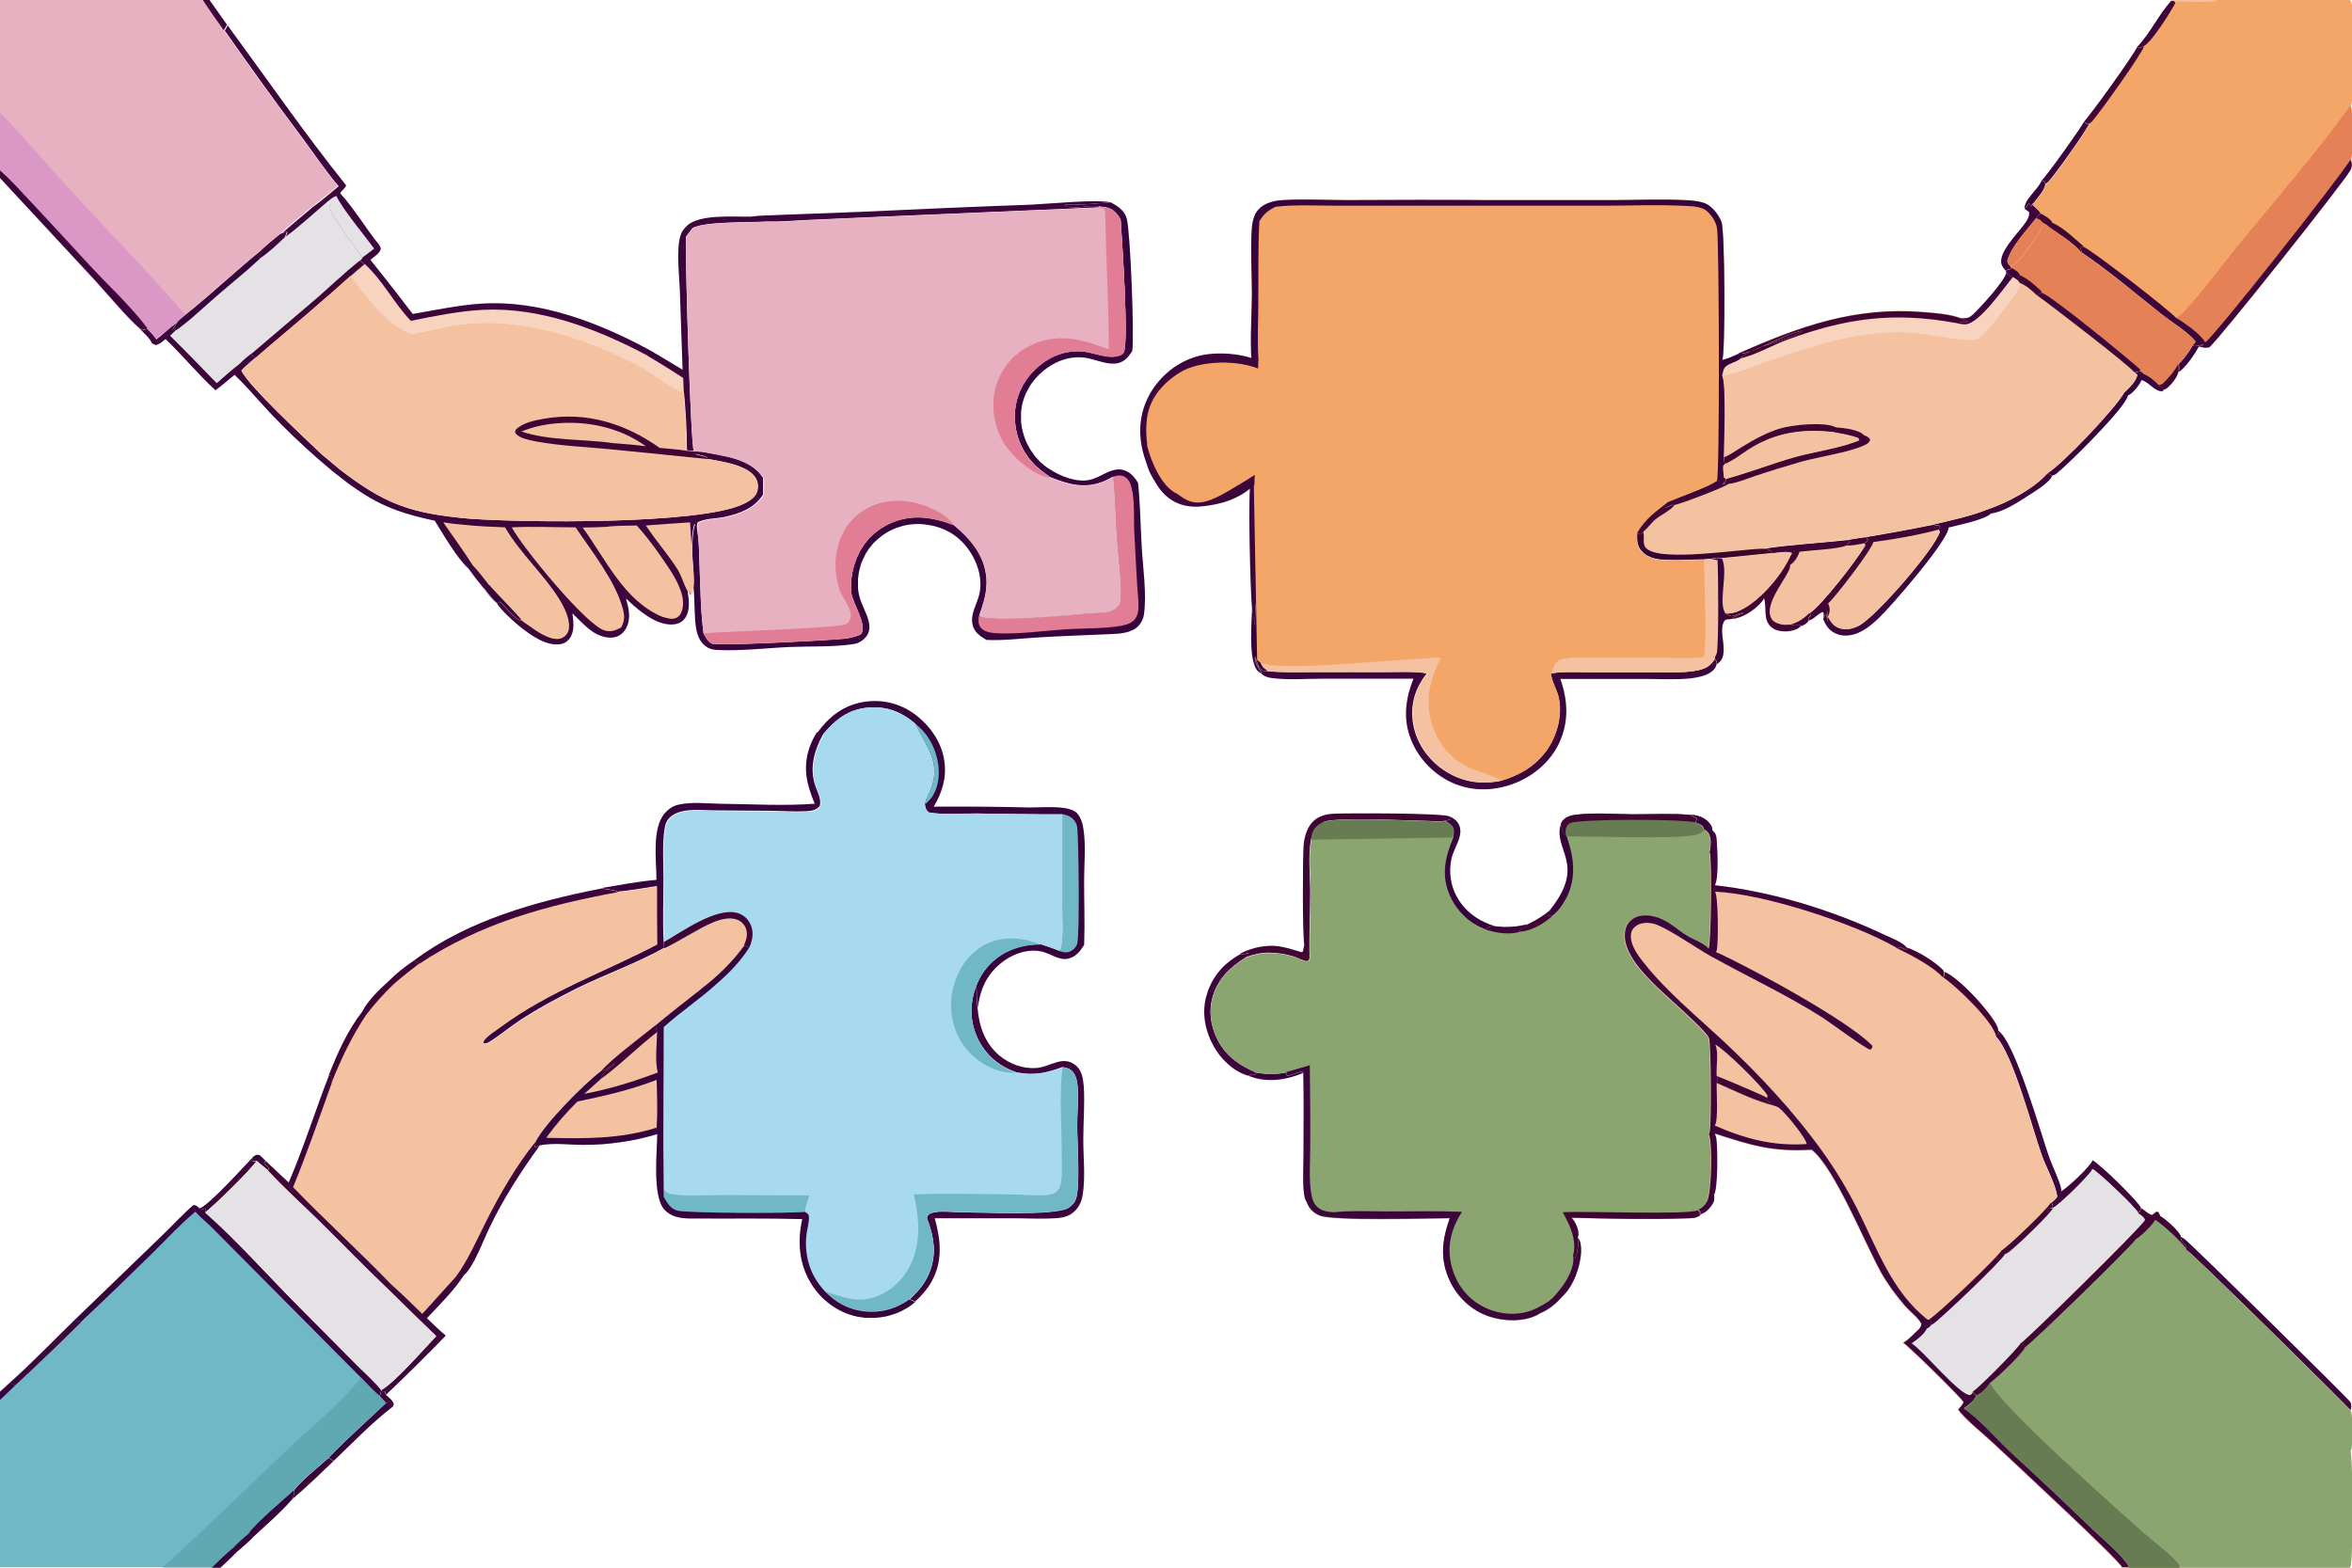 <?xml version='1.0' encoding='utf-8'?>
<svg xmlns="http://www.w3.org/2000/svg" version="1.1" viewBox="0 0 1134 756"> <defs> <style>.st0 { fill: #e48156; } .st1 { fill: #60a9b2; } .st2 { fill: url(#a); } .st3 { fill: #71b8c7; } .st4 { fill: #3c053b; } .st5 { fill: #e17d94; } .st6 { fill: #8aa56f; } .st7 { fill: #a7d9ef; } .st8 { fill: #f5c2a1; } .st9 { fill: #400535; } .st10 { fill: #e5e2e5; } .st11 { fill: #37033d; } .st12 { fill: #e7b1c2; } .st13 { fill: #db98c6; } .st14 { fill: #f3a668; } .st15 { fill: #f8d4be; } .st16 { fill: #687c53; }</style> <linearGradient id="a" x1="822" x2="820" y1="495.5" y2="484" data-name="Unbenannter Verlauf" gradientTransform="translate(0 755.9) scale(1 -1)" gradientUnits="userSpaceOnUse"> <stop stop-color="#400928" offset="0"/> <stop stop-color="#340034" offset="1"/> </linearGradient> </defs> <path class="st4" d="M183.8,670.7l1.8.4.4,1.5c1.6,1.4,3.2,2.5,3.9,4.5-.2.4-.3,1-.6,1.3-.3-.9-.6-1.5-1.3-2.2l-1.9.5-3.1-3.4c.5-.6.6-1.8.7-2.5Z"/> <path class="st11" d="M122,557.9c1.4-1,1.4-1.2,3.1-.9,1.1.9,2,1.8,2.9,2.8l-.7.9c.7,1,1.5,1.8,2.4,2.6-.3.9,0,.6-.7.9-1.8-1.5-3.6-3-5.4-4.5l-1.9.2.2-2.2Z"/> <path class="st11" d="M1056.9,166.7c1.8.7,3.8-.5,5.7-.4-.8.4-1.6.7-2.5.9-1.5,3.1-6.8,10.7-9.8,12.3.3-1.4.2-2.5,0-3.9,2.5-2.3,5-5.9,6.7-8.8Z"/> <path class="st11" d="M984.4,87l1.4.6.3,1.1c0,2.7-4.1,7.2-5.8,9.4l-.6.4-.6,1.2c-.2-.6-.5-1.2-.7-1.8l-2.3,2.9c-.3-4.6,6.6-9.4,8.3-13.8Z"/> <path class="st11" d="M620.2,517l.3,1.6c2,.3,6.6-2.8,7.8-1.5v.3c-7.9,3.4-16.9,4.8-25.3,1.8-.5-.2-.6-.2-1-.4l.9-.4c.8,0,1.6.3,2.3-.2v-1c5.3.9,9.8,1,15,0Z"/> <path class="st4" d="M158.3,703.1l2.5,1.5c-6.4,6.1-12.8,12.4-19.6,18.1,0-.6,0-.4.2-.9.4-1.1.4-1.7.2-2.8,3-4.5,12.3-11.8,16.7-15.8Z"/> <path class="st4" d="M122,557.9l-.2,2.2,1.9-.2c-3.6,5.1-19.8,20.8-24.7,24.8v-1.9c-1.2.5-1.4.3-2.8,0,4.9-1.9,21.1-20,25.8-24.8Z"/> <path class="st4" d="M984.4,87c2.5-2.3,18.8-25.2,20.4-28.3l1.4,1.2h.9c-.3,1.9-17.9,26.7-19.9,28.1-.6.4-.5.4-1.1.6l-.3-1.1-1.4-.6Z"/> <path class="st11" d="M186.2,676.6l1.9-.5c.7.7.9,1.3,1.3,2.2-10.1,7.8-19.3,17.4-28.5,26.2l-2.5-1.5c8.9-9.1,18.5-17.7,27.8-26.5Z"/> <path class="st4" d="M976.2,100.8l2.3-2.9c.3.6.5,1.2.7,1.8l.6-1.2c1,1.3,3.7,3.1,4.1,4.5-.8.6-1.6,1.2-2.1,2.1-4.2,5.5-12.4,14.1-14,20.9.4,1.3.6,1.5,1.6,2.5l.4.7c-.8,1-1.6.9-2.9,1.1-.9-.9-1.7-2-2-3.3-1-5.5,7.2-13.7,10.2-17.7,1.5-2,3.6-4.4,3.2-7.1l-2.1-1.4Z"/> <path class="st0" d="m981.7 105.1c1.5 0.7 2.3 0.8 3.2 2.2v0.1c0.4 2.9-4.7 9.1-6.6 11.6-2.1 2.8-5.6 8.6-8.9 9.4-0.9-0.9-1.2-1.1-1.6-2.5 1.5-6.8 9.8-15.5 14-20.9z"/> <path class="st11" d="M698.8,393.7c2.2.9,3.9,2.2,4.8,4.4,2.1,5.1-2.8,11.1-3.8,16.1-2.7,13,4,24.9,15.9,30.5,1.7.8,3.6,1.5,5.5,2-1.6,0-3-.2-4.3,1-.3.3-.3.4-.5.6-.7-.2-1.3-.5-2-.8-7.4-3.1-13.2-9.4-16.1-16.8-3.7-9.4-1.8-17.9,2.1-26.8.3-1.4.6-2.7.2-4.1-.5-2-2.2-2.9-3.8-3.9.8-.3,1.8-.5,2.7-.8l-.7-.4v-.9Z"/> <path class="st11" d="M1032,178.9c.5.4,1.2.7,1.6,1.3,2.6,1,5.6,3.4,7.4,5.5,1.1.6,1.6,1.2,2.2,2.2l-.4.7c-3.7.7-6.7-4.5-10.3-5.3-.9,2.3-3.9,6.1-6.1,7.2-.1,0-.3.1-.4.2-1.1,5.9-29.4,33.8-34.5,37.7-.6.5-1.3.8-2.1,1-.6-.5-1.5-.8-2.2-1.2,6.7-3.9,32.7-31.1,36.9-38.8,2.2-2,6.1-5.7,6.3-8.7l-1.4-1.1c1-.1,2-.4,2.9-.6Z"/> <path class="st4" d="m597.8 460.1h0.4c1.5 0.1 2.6-0.1 4-0.5-0.5 0.8-1 1.4-1.6 2.1-8.1 5.1-14.3 11.2-16.4 20.9-1.6 7.4 0.4 15.4 4.5 21.7 4.2 6.3 9.9 9.8 16.6 12.8v1c-0.9 0.5-1.6 0.3-2.4 0.2l-0.9 0.4h-0.4c-6.9-2-13-8-16.4-14.1-4.2-7.5-5.9-16.2-3.5-24.5 2.5-8.9 8.2-15.5 16.2-19.9z"/> <path class="st4" d="M1051.5,596.5c.7.3,1.4.7,1.9,1.1,6.1,5.2,79.4,77.5,79.9,78.6.5,1.8.5,2.1,0,3.9-.4-.9-74.8-74.5-79.2-77.4.2-3-2.8-3.2-2.7-6.2Z"/> <path class="st4" d="M987.2,228.2c.7.4,1.6.7,2.2,1.2-.7,3.1-9.6,8.4-12.4,10.2-4.5,2.9-11.7,7.5-17,8-3.1,3.1-15.9,5.6-20.5,6.8-.2,6.4-27.8,38.1-33.6,43.6-4.4,4.2-9.8,8.6-16.3,8.5-2.9,0-5.8-1.2-7.8-3.3-1.3-1.3-2-3-2.8-4.7l1.2-2.7.4.2.5,4.1c0-1.9-.3-3.8,0-5.6.5,1.1.3,1.7.2,2.8,1.5,2.7,2.9,4.8,6,5.7,3.1.9,6.3,0,9.1-1.4,8.1-4.3,36.3-36.7,38.9-45.2l-.6-1.1.7-1-.3-.8-3.2-.5c8.7-2.1,17.6-3.9,26-7.2,9.5-3.2,22.7-10,29.4-17.7Z"/> <path class="st4" d="M963.3,496.9c8.1,5.1,20.7,49.7,24.6,60.9,1.5,4.3,5.2,11.7,5.9,15.6,0,.6,0,.7,0,1.1,2.9-1.6,14.2-12.1,15.1-15,3.4,1.7,22.4,20.1,23.4,23.1-.1,1.4-.3,1.4-1.3,2.3-1.5-2.9-19-19.5-22-21.1,0,.1,0,.3-.1.4-1.2,2.6-15.8,17-18.8,18.3h-.1s0,.1,0,.1c-.7,0-1,.1-1.7,0l1.4-.4c.2-1.1,0-1.3-.6-2.3,1.2-.9,2.1-1.6,2.8-2.9-.7-5.7-5.4-14.2-7.4-19.8-4.7-13.2-13.7-48.4-22.2-57.5l1.3-1.3-.2-1.5Z"/> <path class="st9" d="M628.9,455.8c-1-4.1-.8-41.7-.4-48,.2-2.5.7-4.9,1.7-7.3,1.4-3.3,3.7-5.8,7.1-7,1.8-.7,3.8-1,5.8-1.1,5.8-.3,52.2-.4,55.8,1.3v.9l.7.4c-.9.3-1.8.5-2.7.8-3.3.6-7.8,0-11.3,0-10.7-.2-37.9-1.7-46.9.3-3.3,2.2-5.9,4.6-6.6,8.7-1.5,7.7-.4,17.4-.4,25.2,0,10.6-.6,21.3-.3,31.9l-.4,1.3c-.3.1-.6.3-.9.3-1.4,0-4.4-1.6-5.9-2.1-4-1.3-8.2-2-12.4-2-4.1,0-7.5.9-11.3,2.2.7-.7,1.1-1.3,1.6-2.1-1.4.4-2.5.7-4,.5-.1,0-.2,0-.4,0,4.8-2.5,9.7-3.8,15.1-3.9,5-.1,10,1.7,14.8,3.1l.6-.4.6-3Z"/> <path class="st4" d="M490.6,517.3c-.6-.2-1.1-.4-1.7-.6-8.1-3-14.4-8.8-17.9-16.7-3.6-8.2-3.5-16.7-.3-25,.2,3.6,0,7.3.6,10.8.7,9,3.4,17,10.4,23.1,5,4.2,11.6,6.7,18.2,6.1,6.5-.5,12.4-6.3,18.7-1.3,2.9,2.3,3.6,6.3,3.9,9.8.6,8.6-.2,17.5-.2,26.1,0,8.6,1.1,18.2-.3,26.6-.4,2.7-1.4,5.1-3.2,7.2-2.7,3.1-6.2,3.9-10.2,4.1-6.5.4-13.2,0-19.8,0h-38.1c2.9,10.6,4,20.8-1.7,30.8-2,3.5-4.7,6.6-7.8,9.4l-2.7-1.3c3.8-3.5,7-7.2,9.2-12,4.1-9.3,2.6-18.1-.9-27.2.4-1.4.8-2,2.3-2.4,3.7-1.1,9.4-.4,13.3-.4,9.7,0,46,1.9,52.5-2,2.1-1.3,3.6-3.1,4.1-5.5,1.7-7.7.3-25.7.3-34.5,0-6.1.7-12.5.2-18.5-.2-2.1-.6-4.6-1.8-6.4-1.4-2.1-3.2-2.6-5.5-2.9-7.6,2.8-13.5,4.1-21.6,2.6Z"/> <path class="st4" d="m608.4 325.1c-1.4-2.7-4-5.4-3.4-8.5s0 0 0 0c1.1 1.9 0.9 4.2 2.5 5.8 1.2 1.3 2 1.2 3.7 1.3 7.5 0.7 15.2 0.4 22.8 0.4h34.3c6.4 0 13.3-0.4 19.6 0.6-5.3 6.9-7.8 14-6.8 22.8 1.1 9.1 5.9 16.9 13.1 22.5 7.8 6 16.7 8.3 26.4 7 1-0.1 2.1-0.3 3.1-0.5 8.7-2.6 15.9-6.6 21.5-14 5.5-7.2 8.5-18.2 6-27.2-1-3.5-3-6.6-3.4-10.2v-0.4c6.4-1 13.4-0.5 19.9-0.5h32.6c6.2 0 12.8 0.3 18.8-1.1 3.5-0.8 5.7-2.3 7.6-5.4 0.7 1 1.1 1.2 1 2.5-0.5 2.1-1.7 3.3-3.5 4.4-2.5 1.5-6 2.1-8.8 2.5-7.3 0.8-15.1 0.3-22.4 0.3h-40.7c3.7 10.4 4.2 20.8-0.6 31-4.3 9.2-12.9 16.3-22.4 19.7-9.8 3.5-20.4 3.6-29.9-1-9.2-4.4-16.6-12.7-19.8-22.4-3.1-9.2-1.7-18.5 1.9-27.4h-44.4c-7.7 0-16 0.7-23.7-0.3-1.8-0.2-3.6-0.7-5-1.9z"/> <path class="st8" d="M899.3,259.1c10.9-1.8,21.8-3.8,32.6-6l3.2.5.3.8-.7,1,.6,1.1c-2.7,8.5-30.8,40.9-38.9,45.2-2.8,1.5-5.9,2.3-9.1,1.4-3.2-.9-4.5-3-6-5.7,0-1.2.2-1.8-.2-2.8-.3,1.8-.1,3.7,0,5.6l-.5-4.1-.4-.2-1.2,2.7c.3-1.4.6-2.2,0-3.6-2.7.8-4.1,3.4-6.8,4.1l-.4-.9,1.5-1.8-.9-.7c5.6-3.4,23.4-26.3,27-32.9l-.5-.9c1-.6,1.3-.8,1.8-1.9l-1.3-1Z"/> <path class="st9" d="M899.3,259.1c10.9-1.8,21.8-3.8,32.6-6l3.2.5.3.8-.7,1c-10.2,2.7-21.1,4.6-31.5,6-.4,3.2-18.6,27-21.8,29.6.8,1.6,1,3.1.5,4.9-.2.5-.4,1.1-.6,1.6,0-1.2.2-1.8-.2-2.8-.3,1.8-.1,3.7,0,5.6l-.5-4.1-.4-.2-1.2,2.7c.3-1.4.6-2.2,0-3.6-2.7.8-4.1,3.4-6.8,4.1l-.4-.9,1.5-1.8-.9-.7c5.6-3.4,23.4-26.3,27-32.9l-.5-.9c1-.6,1.3-.8,1.8-1.9l-1.3-1Z"/> <path class="st8" d="M607,246.1c.2-.2.4-.4.6-.6,2.4-2.5,4.3-2.9,7.6-2.9-1.5,3.5-1,67-1.1,75.2,26.9-.8,53.8,0,80.7-.5-5.4,11.1-8,21-3.8,33.1,3.1,9,8.6,15.6,17.2,19.7,4.9,2.3,11.5,3.4,15.8,6.4-1,.2-2.1.3-3.1.5-9.7,1.3-18.6-1-26.4-7-7.2-5.5-12-13.4-13.1-22.5-1.1-8.8,1.4-15.9,6.8-22.8-6.3-1-13.2-.6-19.6-.6-11.4,0-22.9-.1-34.3,0-7.6,0-15.3.3-22.8-.4-1.7-.1-2.5,0-3.7-1.3-1.6-1.7-1.4-4-2.5-5.8h0s0,0,0,0c-.6,3.1,2,5.9,3.4,8.5-.8-.5-1.6-1-2.2-1.7-4.6-5.1-2.7-23.9-2.6-30.7-.7-5.9-1-42.4.7-46.8.9.2,1.8.6,2.7.3Z"/> <path class="st11" d="M605.6,305.6c0-.1-.2-.2-.2-.4-.9-2.1.2-17.3.9-20.2,0-.2,0-.3.1-.5.4,7.8-2.4,32.9,3,37.7.6.5,1.2,1,1.9,1.5-1.7-.1-2.5,0-3.7-1.3-1.6-1.7-1.4-4-2.5-5.8h0s0,0,0,0c-.6,3.1,2,5.9,3.4,8.5-.8-.5-1.6-1-2.2-1.7-4.6-5.1-2.7-23.9-2.6-30.7"/> <path class="st4" d="M603.6,292.6c-.7-5.9-2.1-56.6-.5-61,.9.2,2.2.8,3.1.5-.5-4.6,2.3,37.3.2,52.3,0,.2,0,.3-.1.5-.8,3-1.9,18.2-.9,20.2"/> <path class="st8" d="M891.3,260.3c2.7-.5,5.3-.8,8-1.2l1.3,1c-.5,1.1-.8,1.2-1.8,1.9l.5.9c-3.6,6.6-21.4,29.5-27,32.9l.9.7-1.5,1.8.4.9c-.7,1.3-1.5,1.9-2.9,2.5-.3.1-.6.2-.9.3-.9,1.1-2.2,1.6-3.5,2-2.9.9-7.1.8-9.7-.8-5.4-3.3-3-9.8-4.4-14.4,0-.1,0-.2,0-.3-.4.7-.9,1.4-1.4,2-3.4,3.9-9.1,7.7-14.4,8.1,1.4-1.3,3.9-2.1,5.7-2.9-1.9,0-3.2,1.1-4.9,1.5-1.2.3-2.2-.4-3.2-1-.1,0-.2-.2-.4-.2-3.9-4.8,1.5-20.1-1.8-26.6l24-2.4v-.7c-1.4-1.1-2.7-1.2-4.4-1.4,13.6-2.1,27.7-2.8,41.4-4.3Z"/> <path class="st4" d="M872.3,295.7l.9.7-1.5,1.8.4.9c-.7,1.3-1.5,1.9-2.9,2.5-.3.1-.6.2-.9.3l-.4-.7c-1.7.4-2.9.6-4.6,0,3.5-1,6.5-2.9,9-5.5Z"/> <path class="st9" d="M891.3,260.3c2.7-.5,5.3-.8,8-1.2l1.3,1c-.5,1.1-.8,1.2-1.8,1.9-2.8.5-5.8,1.2-8.6,1.1l1.4-1.4-.3-1.3Z"/> <path class="st9" d="M849.8,264.7c13.6-2.1,27.7-2.8,41.4-4.3l.3,1.3-1.4,1.4c-4.2,1.8-17.1,2.2-22.5,3-.7,2.3-2.4,5.1-4.5,6.3,0,.2,0,.4,0,.6-.2,4.5-14,18.9-8.6,25.9,1.2,1.5,3.8,2.3,5.6,2.4,1,0,2.1,0,3.1-.1,1.7.5,2.9.3,4.6,0l.4.7c-.9,1.1-2.2,1.6-3.5,2-2.9.9-7.1.8-9.7-.8-5.4-3.3-3-9.8-4.4-14.4,0-.1,0-.2,0-.3-.4.7-.9,1.4-1.4,2-3.4,3.9-9.1,7.7-14.4,8.1,1.4-1.3,3.9-2.1,5.7-2.9-1.9,0-3.2,1.1-4.9,1.5-1.2.3-2.2-.4-3.2-1-.1,0-.2-.2-.4-.2,1.8,0,3.6-.2,5.3-.8,10-3.8,21.5-17.2,25.9-26.9.3-.4.6-.9.8-1.4-2.2-1.2-7.4-.1-9.8.1v-.7c-1.4-1.1-2.7-1.2-4.4-1.4Z"/> <path class="st8" d="M854.2,266.8c2.5-.2,7.6-1.3,9.8-.1-.3.5-.5.9-.8,1.4-4.4,9.8-15.8,23.2-25.9,26.9-1.7.6-3.5.9-5.3.8-3.9-4.8,1.5-20.1-1.8-26.6l24-2.4Z"/> <path class="st11" d="M394.1,353.3c5.7-7.8,12.6-13.2,22.3-14.8,8.8-1.4,17.4.6,24.6,5.9,7.3,5.4,13,13.4,14.3,22.5,1.2,8-1,15.2-5.1,22.1,15.3-.1,30.7,0,46,.4,5.4,0,11.2-.5,16.5.2,2.2.3,4.9.9,6.5,2.5,1.9,1.9,2.9,5.3,3.2,7.9,1.2,7.8.3,16.8.3,24.8,0,10.3.4,20.7,0,30.9-2,3.1-3.9,5.7-7.7,6.6-4.3,1-8.5-2.4-12.6-3.4-9.6-2.2-20.1,3.9-25.4,11.5-3.4,4.8-4.7,9.8-5.6,15.5-.6-3.6-.4-7.2-.6-10.8,1.4-3.7,3.8-7.4,6.6-10.3,6.6-6.7,15.1-9.4,24.3-9.5,3,1,6.1,2,9,3.2l.7-.6c1.8-6.4.7-16.7.7-23.6v-41.6c-13.8.1-27.7-.3-41.6-.4-7.2,0-15.5.8-22.6-.5-1.6-1.2-1.5-2-2-3.9.2-2.6,2-5.1,2.9-7.6,4.9-13.1-2.6-20.4-7.3-30.9,0-.1-.1-.2-.2-.4-6.6-5.7-13.7-8.5-22.5-7.8-9.7.8-15.8,5.6-21.9,12.8-4.1,7.4-6.6,15.6-4.1,24,1,3.4,3.5,7.3,2.4,10.8-1.7,1.9-4.1,2.3-6.5,2.4-5.3.3-10.7-.1-16-.2l-27.8-.2c-4.9,0-10.5-.6-15.3.3-2.6.5-5.3,1.6-7.1,3.6-1.5,1.6-1.9,3.7-2.2,5.8-1,7.4-.4,15.6-.4,23.1,0,10.1-.5,20.5.1,30.6l.2,2.9c-13.3,7.4-28.4,12.8-42.1,19.5-9.4,4.7-18.9,9.8-27.7,15.6-4.5,3-8.7,6.5-13.3,9.5-1.3.9-2.6,1.7-4.2,1.4l.2-1.3c1.7-2.5,5.6-4.8,8-6.6,23.5-17.4,50.1-26.4,75.6-39.9-.2-9.3-.1-18.7-.1-28-6.2,1-12.5,2.1-18.8,2.7-2.3-1-5.6-1.2-8.1-1.7,8.9-1.5,17.8-3.2,26.8-4,0-9.3-2.3-24.9,4-32.1,1.8-2.1,4-3.6,6.8-4.2,6.2-1.4,13.9-.5,20.3-.4,15,.2,30.3,1.1,45.2,0-1.3-3.3-2.6-6.7-3.4-10.2-2-8.9-.2-16.7,4.5-24.4Z"/> <path class="st3" d="M441.4,349.1c6.2,4.8,10,12.1,11,19.8.7,5.5-.1,11.7-3.6,16.2-.8,1-1.8,1.9-2.8,2.8.2-2.6,2-5.1,2.9-7.6,4.9-13.1-2.6-20.4-7.3-30.9,0-.1-.1-.2-.2-.4Z"/> <path class="st3" d="M512.2,392.6c2.6.5,4.7,1.3,6.2,3.7.6,1,.9,1.8,1,3,.7,6.7,1.2,50.8,0,55.7-.4,1.5-1.6,2.9-3,3.6-1.6.9-3.4.8-5.1.2-.2,0-.4-.2-.6-.3l.7-.6c1.8-6.4.7-16.7.7-23.6v-41.6Z"/> <path class="st11" d="M529.8,99.7c-5.2-1.3-12.2,1.9-16.7-.6h.7c0-.1-.2-.3-.2-.3,2.6-.5,5.7,0,8.4-.2,4.5-.2,9.1-.7,13.6-1,3.4,1.9,6.7,3.9,7.7,8,1.7,6.5,3.7,56.9,2.6,63.7l-.4.6c-1.7,2.5-3.3,4.4-6.4,5.2-4.8,1.1-10.2-1.5-14.8-2.4-10.8-2.1-21.4,4.1-27.4,12.9-.3.4-.5.8-.7,1.2-.2.4-.5.8-.7,1.2-.2.4-.4.8-.6,1.2-.2.4-.4.8-.6,1.3-.2.4-.3.9-.5,1.3-.2.4-.3.9-.4,1.3-.1.4-.3.9-.4,1.3-.1.5-.2.9-.3,1.4,0,.5-.2.9-.2,1.4,0,.5-.1.9-.2,1.4,0,.5,0,.9,0,1.4,0,.5,0,.9,0,1.4,0,.5,0,.9,0,1.4,0,.5,0,.9.1,1.4,0,.5.1.9.2,1.4,0,.5.2.9.3,1.4.1.5.2,1,.3,1.4.1.5.3.9.4,1.4.1.5.3.9.5,1.4.2.5.3.9.5,1.4.2.4.4.9.6,1.3.2.4.4.9.7,1.3.2.4.5.9.7,1.3.3.4.5.8.8,1.2s.6.8.8,1.2c.3.4.6.8.9,1.2.3.4.6.7,1,1.1.3.4.7.7,1,1.1s.7.7,1.1,1c.4.3.7.6,1.1,1,.4.3.8.6,1.2.9.4.3.8.6,1.2.8,5.4,3.6,13.2,6.8,19.7,5.4,6.2-1.3,11.8-7.7,18.5-3.8,2,1.2,3.6,3.2,4.8,5.2,1.1,10.3,1.2,20.9,1.8,31.3.6,10,2.5,22.8,1,32.6-.3,1.9-1.2,3.5-2.4,4.9-3.2,3.7-9,4-13.6,4.2-11.7.5-23.4.9-35.1,1.6-8.1.5-16.7,1.6-24.8,1.2-3.1-1.9-5.9-3.7-6.7-7.5-1.1-5,2.2-9.9,3.3-14.6,2.4-10.6-3.8-22.8-12.5-28.7-6.3-4.3-15.1-6-22.5-4.6-.5,0-.9.2-1.4.3s-.9.2-1.4.4-.9.3-1.4.4c-.5.2-.9.3-1.4.5-.4.2-.9.4-1.3.6-.4.2-.9.4-1.3.6-.4.2-.8.5-1.3.7-.4.2-.8.5-1.2.8-.4.3-.8.5-1.2.8-.4.3-.8.6-1.1.9-.4.3-.7.6-1.1.9-.4.3-.7.7-1.1,1s-.7.7-1,1c-.3.4-.6.7-.9,1.1-.3.4-.6.7-.9,1.1-.3.4-.6.8-.8,1.2-.3.4-.5.8-.8,1.2-.2.4-.5.8-.7,1.3-.2.4-.4.9-.6,1.3-.2.4-.4.9-.6,1.3-.2.4-.4.9-.5,1.3-.2.5-.3.9-.4,1.4-.1.5-.3.9-.4,1.4s-.2.9-.3,1.4c0,.5-.2.9-.2,1.4,0,.5-.1,1-.2,1.4,0,.5,0,1,0,1.4,0,.5,0,1,0,1.4,0,.5,0,1,0,1.4s0,1,.1,1.4c0,.5.1,1,.2,1.4,0,.5.2.9.3,1.4,1.2,5.8,7.5,13.7,3.7,19.2-1.5,2.2-3.8,3.7-6.4,4.1-9.9,1.5-20.7,1-30.7,1.4-11.3.5-24.5,2.1-35.6,1.4-1.8-.1-3.5-.6-5-1.7-3-2.1-4.3-6-4.8-9.5-.8-6.3-.5-12.7-1.1-18.9.5-5.1-.4-11.2-.6-16.3,0-4.5,0-10,1.4-14.3l.4.2.7,3.6c.8,4.5.7,9.2.9,13.7.5,11.6.5,23.6,2,35.1,1,1.7,2.2,4.1,4,4.9,2.9,1.4,56.8-1.5,63.6-2.3,2.9-.3,5.6-.9,8.2-2.1,3.4-3.8-3.5-14.5-4.4-19.1-1-5.2.2-11.9,2.1-16.8,3-8,8.8-14.2,16.6-17.7,10.4-4.6,20.3-3,30.6.9,8.2,6.9,14.7,14.4,15.7,25.6.5,6.4-1.4,12.2-3.5,18.2,4.6,3.3,46.5-.8,54-1.3,4.2-.3,10,.2,12.9-3.4.7-.8,1.1-1.6,1.2-2.6.7-9.1-.9-19.3-1.6-28.5-.7-10.4-.9-20.9-1.9-31.3-1.4.8-2.8,1.6-4.3,2.2-9.2,3.9-17.4,1.6-26.2-2-2.3-1.6-4.7-3.4-6.7-5.3-6.4-6.1-9.9-14.2-10.2-23-.2-8.6,2.9-16.5,8.8-22.7,7.1-7.4,16.7-11.3,26.9-9.2,3.8.8,7.8,2.2,11.6,2.1,1.6,0,4-.5,5.1-1.9,2.7-3.6-.8-55.6-1.4-64.2-.7-1.1-1.4-2.3-2.3-3.2-2.3-2.5-5.1-2.8-8.2-3.1Z"/> <path class="st5" d="M536.6,229.9c1.8-.6,3.8-1,5.6,0,1.9,1,2.8,3.1,3.3,5,1.8,6.8,1,14.9,1.4,21.9l1.3,24.2c.2,3.9.8,8,.7,11.9,0,1.8-.4,3.6-1.3,5.1-1.4,2.3-4.1,3.2-6.6,3.7-8.7,1.6-18.6,1.2-27.5,1.8-10.7.7-22,2.4-32.6,1.9-2.4-.1-5.3-.4-7.2-1.9-1.2-.9-1.8-2.1-1.9-3.7,0-.9-.1-1.9.2-2.8,4.6,3.3,46.5-.8,54-1.3,4.2-.3,10,.2,12.9-3.4.7-.8,1.1-1.6,1.2-2.6.7-9.1-.9-19.3-1.6-28.5-.7-10.4-.9-20.9-1.9-31.3Z"/> <path class="st4" d="M109.5,11.9c19,25.9,37.3,52.4,57.4,77.5-.6,1.7-2.2,2.3-2.9,3.8,6.9,7.5,12.2,16.8,18.7,24.7.4.8,1.1,1.5.8,2.5-.6,1.8-3.4,3.7-4.9,4.9,6.9,8.6,13.7,17.3,20.4,26.1,11-1.9,22.3-4.3,33.4-5,28.1-1.7,56.1,9.1,80.4,22.2,5.5,3.1,10.9,6.5,16.3,9.7l-1.3-37.5c-.2-7.6-2-21,.5-27.8.6-1.7,1.7-2.9,3-4.2,6-5.6,22.4-4.2,30.3-4.3,5-.7,10.3-.6,15.4-.9l37-1.4c27.7-1.3,55.3-2.5,83-3.5,8.9-.4,31.7-2.7,38.6-1.1-4.5.3-9.1.8-13.6,1-2.7.1-5.8-.3-8.4.2l.2.2h-.7c4.5,2.6,11.6-.6,16.7.7v.3c.1,0-105.2,4.5-105.2,4.5l-36.1,1.6c-6.1.3-12.5.9-18.6.7-8,.5-29.8-.1-35.9,3.1-1.1,1.4-2.3,2.8-3.3,4.3-.4,10,2.2,98.8,3.8,103.3l-3.3-.3c0-9.2-.6-18.7-1.4-27.8-4.7-.8-15.4-9.5-20.6-12.2-25.1-13.2-55.3-23.6-84.1-20.8-8.9.9-17.7,3.4-26.5,5-12.1-4.4-22-18.4-29.6-28.1,2.2-2.1,4.6-4,6.9-5.9-.9-.4-1.5-1.1-2.2-1.8l1-1.1c-3.8-6.2-13.2-17.4-15.3-23.2-.5-1.4-.6-3.1-.6-4.5-7,5.9-13.9,12.4-21.2,17.8l1.1-2.7-3.2,1.1c4.8-4.5,10.1-8.6,15.1-13,4.4-3.1,8.5-6.8,12.7-10.2-6.3-7.3-11.8-15.6-17.5-23.3-12.8-17-25.2-34.3-37.4-51.7l1.5-2.7Z"/> <path class="st10" d="M158.6,96.7c1.2-1,2-1.7,3.6-2.2,2.8,6.2,13.8,19.3,18.2,25.4l-5.8,4.4c-3.8-6.2-13.2-17.4-15.3-23.2-.5-1.4-.6-3.1-.6-4.5Z"/> <path class="st15" d="M175.8,127.3c8.7,7.7,14.2,19.1,22.3,27.4,11.6-2.3,23.1-4.7,34.9-5.3,27.3-1.3,54.3,9,78.1,21.5,6.1,3.7,12.4,7.4,18.3,11.4l.3,7.2c-4.7-.8-15.4-9.5-20.6-12.2-25.1-13.2-55.3-23.6-84.1-20.8-8.9.9-17.7,3.4-26.5,5-12.1-4.4-22-18.4-29.6-28.1,2.2-2.1,4.6-4,6.9-5.9Z"/> <path class="st10" d="M137.4,114.4c7.3-5.4,14.3-11.9,21.2-17.8,0,1.5.1,3.1.6,4.5,2.1,5.7,11.6,16.9,15.3,23.2l-1,1.1c.7.7,1.3,1.4,2.2,1.8-2.3,2-4.7,3.9-6.9,5.9-5.7,5.2-11.5,10.2-17.3,15.2-9.4,8.2-19.1,16.1-28.5,24.3l-2.1-1.9c-1.7,1.5-3.9,3.1-5.4,4.8-3.9,2.7-7.4,6.2-11,9.3-7.4-7.8-14.8-15.4-22.5-22.9l2.8-2.7-.2-1-1.2,1.2v-1c.7-.8,1.2-1.8,1.7-2.8.9-1.4,2.9-2.7,4.2-3.9,12.6-10,24.3-21.2,36.8-31.3,2.9-2.7,5.9-5.2,9.1-7.7l3.2-1.1-1.1,2.7Z"/> <path class="st4" d="M135.2,112.8l3.2-1.1-1.1,2.7c-3.6,3.5-7.8,7.4-12,10.2l-.4-1.2,1.4-1.9-.3-1c2.9-2.7,5.9-5.2,9.1-7.7Z"/> <path class="st11" d="M126.1,120.5l.3,1-1.4,1.9.4,1.2c-6.7,6.4-14.1,12.2-21.1,18.3-6.3,5.4-12.6,11.6-19.4,16.4l-.2-1-1.2,1.2v-1c.7-.8,1.2-1.8,1.7-2.8.9-1.4,2.9-2.7,4.2-3.9,12.6-10,24.3-21.2,36.8-31.3Z"/> <path class="st9" d="M173.6,125.5c.7.7,1.3,1.4,2.2,1.8-2.3,2-4.7,3.9-6.9,5.9-5.7,5.2-11.5,10.2-17.3,15.2-9.4,8.2-19.1,16.1-28.5,24.3l-2.1-1.9,28.9-24.6c8-6.7,15.5-14.2,23.8-20.7Z"/> <path class="st4" d="M75.5,163.5c3.3-2.5,6.2-5.5,9.6-7.9-.5,1-1,2-1.7,2.8v1c0,0,1.2-1.2,1.2-1.2l.2,1-2.8,2.7c7.6,7.5,15.1,15.2,22.5,22.9,3.6-3.1,7.2-6.5,11-9.3,1.5-1.7,3.6-3.3,5.4-4.8l2.1,1.9c-2.2,2-4.7,3.9-6.7,6.1,3.9,7.9,31.1,33.1,38.9,40.5l8.6,7.2c21.9,16.9,34.4,21.2,62.1,23.7,26.5,2,111,2.9,132.1-6.9,2.6-1.2,6-3.1,6.9-6,.7-2.3.6-4.9-.8-6.9-3.9-6.2-16.8-7.8-23.6-9.1l.4-.4c-1-1.1-4.1-1.3-5.7-1.9l-.6-1.4,3.8.3c10.4,2,23.1,3,29.5,12.6,0,2.7.1,5.4,0,8.1-4.3,6.7-11.2,9.2-18.7,10.8-3.6.8-10.2.7-13,2.8-.3,1.5-.3,2.9-.3,4.4l-.7-3.6-.4-.2c-1.3,4.3-1.3,9.8-1.4,14.3.2,5.2,1.2,11.2.6,16.3l-.7,3.3-.5.2-.7-1.9-.5.6c.6,4.2,1.3,9-1.4,12.7-1.3,1.8-3.2,2.7-5.4,2.9-7,.7-14.1-4.6-19.1-8.9-1.3-1.2-2.6-2.3-3.9-3.6,1.4,5,2.6,9.7,0,14.5-1.2,2.1-3.1,3.7-5.4,4.2-3.6.8-8.1-.8-11-2.9-3.4-2.4-6.4-5.7-9.4-8.6.5,4.2,1.2,8.7-1.5,12.3-1.2,1.5-2.8,2.4-4.7,2.6-6.8.9-14.7-4.9-19.7-9-3.7-3.1-8.1-7-10.7-11-2.4-1.7-4.7-5.2-6.6-7.5-2.4-2.9-4.8-6-7-9.1-5.2-4.5-12.4-16.9-16.2-23-21.9-4.6-31.7-9.8-49.1-23.7l-6.9-5.9c-8.1-7-16.1-14.7-23.5-22.5-5.7-6.1-11-12.5-17-18.2-3.1,2.4-6,5.1-9.2,7.4-8.5-7.7-15.8-16.8-24.1-24.7-1.5,1.2-2.8,2.6-4.8,2.9l-1.7-.8c-1-2.5-4.1-5.1-5.9-7.1.9,0,1.5.2,2.3.5l1-.9c1.7,1.7,3.2,3.3,4.6,5.3Z"/> <path class="st8" d="M311.5,253.4c7-.6,14.1-1,21.2-1.5l1,15.3c.2,5.2,1.2,11.2.6,16.3l-.7,3.3-.5.2-.7-1.9-.5.6c-2.2-3.4-3.1-7.9-5.4-11.4-4.6-7.2-10.4-13.7-15.1-20.9Z"/> <path class="st8" d="M293.3,253.9c4.5-.4,9.2-.4,13.7-.5,5.8,6.4,11.4,14.3,16.1,21.5,3.2,5,7.5,12.6,5.9,18.9-.4,1.7-1.2,3.3-2.8,4.1-2.2,1.1-4.8.1-7-.5-18.5-7.8-27.1-27.8-38.3-43,4.1,0,8.2-.2,12.4-.4Z"/> <path class="st8" d="M246.9,254.3c10.1-.5,20.5,0,30.6,0,7.7,11.4,19,25.6,22.7,38.9,1,3.4,1.1,6.1-.7,9.4,0,0-.1,0-.2.1-2.7,1.4-4.8,2.2-7.9,1.3-9-2.7-39.7-40.3-44.6-49.6Z"/> <path class="st8" d="M213.8,251.9c3.1.5,6.2.9,9.3,1.1,6.7.8,13.6,1,20.4,1.3,7.5,12.8,18.8,22.7,26.2,34.7,2.4,3.9,5.7,10.4,4.4,15.1-.4,1.5-1.4,2.6-2.8,3.4-1.9,1-4,.7-6,.1-5.1-1.7-9.5-5.4-13.9-8.4-3,.3-7.8-7.2-10.7-9l-.9.8c-2.4-1.7-4.7-5.2-6.6-7.5l2.7-1.2c-2.6-3.3-5.1-6.7-8-9.7-4.4-7-9.4-13.7-14.1-20.6Z"/> <path class="st11" d="M233.2,283.3l2.7-1.2c2.7,3.3,14.6,15.2,15.6,17-3,.3-7.8-7.2-10.7-9l-.9.8c-2.4-1.7-4.7-5.2-6.6-7.5Z"/> <path class="st8" d="M151.5,148.4c5.9-5,11.6-10,17.3-15.2,7.7,9.8,17.6,23.8,29.6,28.1,8.8-1.5,17.6-4.1,26.5-5,28.8-2.8,59,7.5,84.1,20.8,5.2,2.7,15.8,11.4,20.6,12.2.8,9.1,1.4,18.7,1.4,27.8l3.3.3h.5c0,.1.6,1.5.6,1.5,1.6.6,4.7.8,5.7,1.9l-.4.4c6.8,1.3,19.7,2.9,23.6,9.1,1.3,2,1.5,4.6.8,6.9-.9,2.9-4.3,4.8-6.9,6-21.2,9.8-105.7,8.9-132.1,6.9-27.8-2.5-40.2-6.9-62.1-23.7l-8.6-7.2c-7.8-7.3-35-32.6-38.9-40.5,2-2.2,4.5-4.1,6.7-6.1,9.4-8.2,19-16.1,28.5-24.3Z"/> <path class="st9" d="M340.7,221.3l-47-4.7c-11.6-1.1-23.7-1.6-35.1-3.7-2.6-.5-8.2-1.5-9.9-3.8-.6-.8-.3-1,0-1.9,3.3-3.4,9.3-4.5,13.7-5.3,20.4-3.5,39,2.3,55.7,14.1,4.4.4,8.7.7,13.1,1.4l3.3.3h.5c0,.1.6,1.5.6,1.5,1.6.6,4.7.8,5.7,1.9l-.4.4Z"/> <path class="st8" d="M270.6,204c14.3-.8,29.1,2.7,40.8,11.2-5.2-.7-10.5-1.1-15.8-1.5-14.4-2.1-30.3-1-44.2-5.6,6.4-2.6,12.3-3.7,19.2-4.1Z"/> <path class="st12" d="M0,0h101.1l8.4,11.9-1.5,2.7c12.2,17.5,24.7,34.7,37.4,51.7,5.7,7.7,11.3,16,17.5,23.3-4.2,3.4-8.3,7-12.7,10.2-5,4.3-10.3,8.4-15.1,13-3.2,2.5-6.1,5-9.1,7.7-12.5,10.1-24.2,21.3-36.8,31.3-1.3,1.1-3.3,2.5-4.2,3.9-3.4,2.4-6.3,5.4-9.6,7.9-1.4-1.9-2.9-3.6-4.6-5.3l-1,.9c-.8-.3-1.5-.5-2.3-.5-6.1-5.1-16.1-17.2-21.9-23.5L0,85.8V0Z"/> <path class="st4" d="M97.8,0h3.2l8.4,11.9-1.5,2.7C104.5,9.8,101,5,97.8,0Z"/> <path class="st13" d="M0,54.3c12.8,13.1,24.6,27.3,37.1,40.8,17.4,18.8,35.5,37.3,52.2,56.7-1.3,1.1-3.3,2.5-4.2,3.9-3.4,2.4-6.3,5.4-9.6,7.9-1.4-1.9-2.9-3.6-4.6-5.3l-1,.9c-.8-.3-1.5-.5-2.3-.5-6.1-5.1-16.1-17.2-21.9-23.5L0,85.8v-31.5Z"/> <path class="st4" d="M0,82.2c5.6,4.9,10.6,10.6,15.7,16,9.1,9.7,18.1,19.5,27.1,29.3,9.3,10.1,20,19.8,28.2,30.7l-1,.9c-.8-.3-1.5-.5-2.3-.5-6.1-5.1-16.1-17.2-21.9-23.5L0,85.8v-3.6Z"/> <path class="st8" d="M967.4,131.2c1.2,1.4,1.4,1.8,3.2,2.3l1.7,1.1c.8.6,1.1.8,1.5,1.7,3.1,1.2,6.1,3.8,8.4,6.1,5.6,3.9,44.6,33.9,46.9,37.1l1.4,1.1c-.2,3-4.2,6.7-6.3,8.7-4.3,7.8-30.2,34.9-36.9,38.8-6.7,7.7-19.8,14.5-29.4,17.7-8.4,3.3-17.2,5.1-26,7.2-10.8,2.2-21.7,4.2-32.6,6-2.7.4-5.3.8-8,1.2-13.7,1.6-27.8,2.2-41.4,4.3,1.7.2,2.9.3,4.3,1.4v.7c0,0-23.9,2.4-23.9,2.4-1.8-.2-3.2-.3-5,.3l-3.6.3c-5.8.1-11.6.5-17.4.3-4.6-.1-9.5-.6-12.7-4.2-2.5-2.8-2.3-5.5-2.2-9,.7.5,1.1.6,2,.7l.9-1.3c2.1-1.6,3.7-4.1,5.8-5.9,2.5-2.1,7.4-4.4,9.1-6.8,3.1-.5,24.2-8.5,26.6-10.4-1.1-.2-2.2,0-3.2.3,1-1,1.5-1.1,1.6-2.6l-.9-.6c-.1-1.9-.3-3.7-.5-5.6l.8-1-.4-3.2c0-6.8,1.3-35.2-.8-39.5.4-1.1.4-2.5,1-3.5,1.4-2.5,5.8-2.9,8-4.8,3.5-5.3,27.3-9.7,29.7-13.3-8,1.3-24.3,11.4-30.4,11.1-.1,0-.3,0-.4,0,29.5-13.1,56.1-22.6,88.8-20,6,.5,12.8.9,18.5,3,.2,0,.3,0,.5,0,.2,0,.5,0,.7,0,2,0,2.8-.2,4.4-1.6,3.3-3,16.2-17,16.4-20.7Z"/> <path class="st2" d="M789.4,256.9c.7.5,1.1.6,2,.7l.9-1.3c0,.2.1.4.1.7.6,2.8-.9,5.7,1.8,7.8,7.9,6.1,44.7,0,55.7-.2,1.7.2,2.9.3,4.3,1.4v.7c0,0-23.9,2.4-23.9,2.4-1.8-.2-3.2-.3-5,.3l-3.6.3c-5.8.1-11.6.5-17.4.3-4.6-.1-9.5-.6-12.7-4.2-2.5-2.8-2.3-5.5-2.2-9Z"/> <path class="st9" d="M831,220.6c2.9-1,5.9-3.3,8.6-4.9,5.9-3.6,11.9-7,18.5-9,5.7-1.8,21.6-3.5,27.1-.6,3.6.3,11.1,1,13.5,3.8,1.5.6,2,.7,3,2-.4,1.5-1,1.9-2.4,2.6-6.8,3.5-22.5,5.8-30.7,8.1-7.6,2.2-15.1,4.5-22.6,7-3.9,1.3-8.2,3.2-12.3,3.7-1.1-.2-2.2,0-3.2.3,1-1,1.5-1.1,1.6-2.6,11.3-3.1,22.3-7.4,33.5-10.6,8.7-2.4,23.3-4.6,30.9-8.1l-.5-1c-3.9-1.5-8.2-2.1-12.3-2.9-14.8-1.6-27.7.3-40.4,8.4-3.7,2.3-7.7,5.6-11.7,7.1l-.4-3.2Z"/> <path class="st8" d="M831.4,223.8c4.1-1.5,8.1-4.8,11.7-7.1,12.7-8.1,25.6-10,40.4-8.4,4.1.8,8.4,1.4,12.3,2.9l.5,1c-7.6,3.5-22.2,5.7-30.9,8.1-11.3,3.2-22.3,7.5-33.5,10.6l-.9-.6c-.1-1.9-.3-3.7-.5-5.6l.8-1Z"/> <path class="st15" d="m967.4 131.2c1.2 1.4 1.4 1.8 3.2 2.3l1.7 1.1c0.8 0.6 1.1 0.8 1.5 1.7 0.4 2.2-0.8 3.6-2.1 5.4-3.3 4.7-14.3 20.2-18.9 22.2-8.7 0.4-17.3-1.7-25.9-2.9-10.8-1.5-21.2-0.7-31.9 1.1-14.6 2.5-29.4 7.7-43.4 12.4-5.9 2-15.4 6.3-21.4 6.6 0.4-1.1 0.4-2.5 1-3.5 1.4-2.5 5.8-2.9 8-4.8 3.5-5.3 27.3-9.7 29.7-13.3-8 1.3-24.3 11.4-30.4 11.1h-0.4c29.5-13.1 56.1-22.6 88.8-20 6 0.5 12.8 0.9 18.5 3h0.5 0.7c2 0 2.8-0.2 4.4-1.6 3.3-3 16.2-17 16.4-20.7z"/> <path class="st4" d="m967.4 131.2c1.2 1.4 1.4 1.8 3.2 2.3-4.7 5.5-16.1 22.5-23 22.9-1.6 0.1-3.3-0.4-4.9-0.7 2.2-0.2 4.4-0.3 6.6-0.6-1.4-0.3-2.4-0.6-3.6-1.4-0.1 0-0.2-0.1-0.3-0.2h0.5 0.7c2 0 2.8-0.2 4.4-1.6 3.3-3 16.2-17 16.4-20.7z"/> <path class="st9" d="M838.1,170.5c29.5-13.1,56.1-22.6,88.8-20,6,.5,12.8.9,18.5,3,.1,0,.2.1.3.2,1.2.8,2.2,1.1,3.6,1.4-2.2.3-4.4.4-6.6.6-29.8-5.4-52.8-2.3-81.2,8.2-6.8,2.5-15.7,7.6-22.4,8.9,3.5-5.3,27.3-9.7,29.7-13.3-8,1.3-24.3,11.4-30.4,11.1-.1,0-.3,0-.4,0Z"/> <path class="st14" d="M1046.9,0h86.2c.5.8.8,1.5.9,2.5.5,5.9.8,43.7-.2,47.5-.1.4-.3.7-.4,1.1,1.4,3.2,1.3,22.5.2,25.6,0,.1,0,.2-.1.3.7,1.9.8,3.1,0,4.9-3.8,6.7-64.9,83.5-68.2,85.6-1.8.4-3.2,0-4.9-.4.9-.1,1.7-.5,2.5-.9-1.9-.1-3.9,1.2-5.7.4-1.7,2.9-4.2,6.5-6.7,8.8.3,1.4.4,2.5,0,3.9-.5,2.4-3.5,6.2-5.5,7.7-.5.4-1,.6-1.6.8-.7-1-1.2-1.6-2.2-2.2-1.8-2.1-4.8-4.5-7.4-5.5-.4-.5-1-.9-1.6-1.3-1,.2-1.9.5-2.9.6-2.3-3.2-41.3-33.2-46.9-37.1-2.3-2.3-5.3-4.9-8.4-6.1-.4-.9-.7-1.1-1.5-1.7l-1.7-1.1c-1.8-.5-2-.8-3.2-2.3l-.5-.9c1.3-.2,2,0,2.9-1.1l-.4-.7c3.3-.8,6.8-6.6,8.9-9.4,1.9-2.5,7-8.7,6.6-11.6,0,0,0,0,0-.1-.9-1.4-1.7-1.6-3.2-2.2.5-.9,1.3-1.4,2.1-2.1-.5-1.4-3.1-3.2-4.1-4.5l.6-.4c1.7-2.2,5.8-6.7,5.8-9.4.5-.3.5-.3,1.1-.6,2-1.4,19.6-26.2,19.9-28.3h-.9c0,.1-1.4-1.1-1.4-1.1,2.9-2.8,24-32.2,25.6-35.9,6.4-6.6,10.3-15.5,16.5-22.3V0Z"/> <path class="st8" d="M1046.9,0h21.7v.5c-2.2.8-16.7.2-20.3.2l-1.4-.2V0Z"/> <path class="st9" d="M983.9,103c1.7.8,4.9,2.6,5.6,4.4,5.4,2.4,10.7,7.6,15.2,11.5l.2.6-1.7-.4c-.2,1,.4,1.8.4,2.8-3.6-4.7-11.1-9.1-15.9-12.6-.7-.9-1.8-1.3-2.8-1.8,0,0,0,0,0-.1-.9-1.4-1.7-1.6-3.2-2.2.5-.9,1.3-1.4,2.1-2.1Z"/> <path class="st4" d="M1046.9.4l1.4.2.5.9c-2.4,4.5-11.1,18.4-15.1,20.7-1.5.8-1.6.7-3.3.4,6.4-6.6,10.3-15.5,16.5-22.3Z"/> <path class="st9" d="M1030.4,22.7c1.7.3,1.8.4,3.3-.4,0,2.2-22.3,33.6-25.4,36.6-.4.4-.8.6-1.2.8h-.9c0,.1-1.4-1.1-1.4-1.1,2.9-2.8,24-32.2,25.6-35.9Z"/> <path class="st0" d="M1133.3,51c1.4,3.2,1.3,22.5.2,25.6,0,.1,0,.2-.1.3.7,1.9.8,3.1,0,4.9-3.8,6.7-64.9,83.5-68.2,85.6-1.8.4-3.2,0-4.9-.4.9-.1,1.7-.5,2.5-.9-1.9-.1-3.9,1.2-5.7.4.8-.6,1.2-.9,1.6-2-3.6-4.5-11.5-9.3-16.2-13-12.7-10-25.3-20.9-38.7-29.9,0-1-.6-1.8-.4-2.8l1.7.4c4.6,2.2,40.7,30.1,44.1,34,1.4-.6,2.4-1.4,3.4-2.5,10.3-10.9,19-23.3,28.5-34.8,17.6-21.4,36.1-42.7,52.3-65.2Z"/> <path class="st4" d="M1063.1,165.2c4-2.1,64.1-78.5,70.2-88.2.7,1.9.8,3.1,0,4.9-3.8,6.7-64.9,83.5-68.2,85.6-1.8.4-3.2,0-4.9-.4.9-.1,1.7-.5,2.5-.9-1.9-.1-3.9,1.2-5.7.4.8-.6,1.2-.9,1.6-2-3.6-4.5-11.5-9.3-16.2-13-12.7-10-25.3-20.9-38.7-29.9,0-1-.6-1.8-.4-2.8l1.7.4c4.6,2.2,40.7,30.1,44.1,34,3.7,2,12,7.9,14,11.6Z"/> <path class="st0" d="M984.9,107.5c1,.5,2.1.9,2.8,1.8,4.8,3.5,12.3,7.9,15.9,12.6,13.4,9.1,26,19.9,38.7,29.9,4.7,3.7,12.5,8.5,16.2,13-.4,1-.8,1.3-1.6,2-1.7,2.9-4.2,6.5-6.7,8.8.3,1.4.4,2.5,0,3.9-.5,2.4-3.5,6.2-5.5,7.7-.5.4-1,.6-1.6.8-.7-1-1.2-1.6-2.2-2.2-1.8-2.1-4.8-4.5-7.4-5.5-.4-.5-1-.9-1.6-1.3-1,.2-1.9.5-2.9.6-2.3-3.2-41.3-33.2-46.9-37.1-2.3-2.3-5.3-4.9-8.4-6.1-.4-.9-.7-1.1-1.5-1.7l-1.7-1.1c-1.8-.5-2-.8-3.2-2.3l-.5-.9c1.3-.2,2,0,2.9-1.1l-.4-.7c3.3-.8,6.8-6.6,8.9-9.4,1.9-2.5,7-8.7,6.6-11.6Z"/> <path class="st11" d="M969.7,129.2c1.5.8,3.7,1.8,4.2,3.6l-1.6,1.9-1.7-1.1c-1.8-.5-2-.8-3.2-2.3l-.5-.9c1.3-.2,2,0,2.9-1.1Z"/> <path class="st9" d="M1041,185.7l1.6-.5c2.7-2.7,5.9-6.2,7.6-9.6.3,1.4.4,2.5,0,3.9-.5,2.4-3.5,6.2-5.5,7.7-.5.4-1,.6-1.6.8-.7-1-1.2-1.6-2.2-2.2Z"/> <path class="st9" d="M972.3,134.6l1.6-1.9c3.6,1.6,7.4,4.9,10.2,7.6l.2.9-2.2,1.2c-2.3-2.3-5.3-4.9-8.4-6.1-.4-.9-.7-1.1-1.5-1.7Z"/> <path class="st4" d="M984.4,141.2c4.3,1.1,41.7,31.7,47.3,36.8l.3.9c-1,.2-1.9.5-2.9.6-2.3-3.2-41.3-33.2-46.9-37.1l2.2-1.2Z"/> <path class="st3" d="M36.9,635.7l41.4-40c5-4.8,9.7-10,14.9-14.5,1.5,0,1.6.3,2.7,1.3l.2.2c1.4.4,1.5.6,2.9,0v1.9c15.3,13.6,30.5,30.9,45.2,45.6l28.1,28.3c3.7,3.8,8.2,7.6,11.4,11.7v.4c-.2.8-.3,1.9-.8,2.5l3.1,3.4c-9.3,8.8-18.9,17.3-27.8,26.5-4.4,4-13.7,11.3-16.7,15.8.3,1.2.2,1.7-.2,2.8-.2.5-.1.3-.2.9-5.8,6.7-12.9,12.8-19.4,18.8-2.5,2.3-5,4.7-7.6,6.8-2.6,2.6-5.2,5.2-8,7.7H0v-84.8l4.7-4.3c11.1-9.9,21.5-20.8,32.2-31.2Z"/> <path class="st11" d="m4.7 666.9 2.6 1.2c-2.4 2.3-4.8 4.7-7.3 7v-3.9l4.7-4.3z"/> <path class="st4" d="M4.7,666.9c11.1-9.9,21.5-20.8,32.2-31.2l.5,1.5c.6.1,1.2.3,1.8.3-10.5,10.4-21.1,20.6-31.9,30.6l-2.6-1.2Z"/> <path class="st11" d="M36.9,635.7l41.4-40c5-4.8,9.7-10,14.9-14.5,1.5,0,1.6.3,2.7,1.3l.2.2c1.4.4,1.5.6,2.9,0v1.9c15.3,13.6,30.5,30.9,45.2,45.6l28.1,28.3c3.7,3.8,8.2,7.6,11.4,11.7v.4c-.2.8-.3,1.9-.8,2.5-3.1-2.6-6-5.9-8.9-8.8l-70.4-70.9c-3-3.2-6.5-5.8-9.4-9.1-7.2,6-13.8,13.2-20.5,19.8-11.4,11.2-22.9,22.3-34.6,33.3-.6,0-1.2-.2-1.8-.3l-.5-1.5Z"/> <path class="st1" d="M174.1,664.4c2.9,2.9,5.8,6.2,8.9,8.8l3.1,3.4c-9.3,8.8-18.9,17.3-27.8,26.5-4.4,4-13.7,11.3-16.7,15.8.3,1.2.2,1.7-.2,2.8-.2.5-.1.3-.2.9-5.8,6.7-12.9,12.8-19.4,18.8-2.5,2.3-5,4.7-7.6,6.8-2.6,2.6-5.2,5.2-8,7.7h-27.9c20.4-18.3,39.9-37.6,59.8-56.4,10.5-10,27.7-24,35.9-35.2Z"/> <path class="st11" d="m112.5 746.4c2.3-2.5 5-4.8 7.6-7l1.8 2.1c-2.5 2.3-5 4.7-7.6 6.8-2.6 2.6-5.2 5.2-8 7.7h-4.2c3.4-3.3 6.7-6.6 10.4-9.6z"/> <path class="st11" d="M141.6,718.9c.3,1.2.2,1.7-.2,2.8-.2.5-.1.3-.2.9-5.8,6.7-12.9,12.8-19.4,18.8l-1.8-2.1c3.4-4.8,16.5-15.9,21.6-20.5Z"/> <path class="st8" d="M298,430.2c6.3-.6,12.5-1.7,18.8-2.7,0,9.3,0,18.7.1,28-25.5,13.4-52.1,22.5-75.6,39.9-2.4,1.8-6.3,4.1-8,6.6l-.2,1.3c1.6.3,2.9-.5,4.2-1.4,4.5-3,8.7-6.5,13.3-9.5,8.8-5.8,18.2-10.9,27.7-15.6,13.7-6.8,28.8-12.2,42.1-19.5,4.3-2,8.5-4.6,12.7-6.9,5.8-3.2,15.4-9.2,22.1-7,1.9.6,3.6,2.1,4.4,4,1.2,3,.4,5.8-.8,8.5-4.7,6.5-10.2,12.3-16.4,17.4-8.7,7.2-17.8,13.9-26.4,21.1-7.5,6.1-20.2,15.4-26.3,22.1-7.9,6-27.1,25.4-31.4,33.9l-.5,2.9,2.5-1.1c-9.1,12.6-17.6,25.7-24.3,39.7-2.7,5.5-7.8,19.3-12.3,22.9-4.9,7.6-11.7,14.2-17.9,20.8,3,2.9,5.9,5.7,9.1,8.4-9.4,9.7-19,19.2-28.8,28.5l-.4-1.5-1.8-.4v-.4c-3.2-4.1-7.6-8-11.3-11.7l-28.1-28.3c-14.7-14.7-29.9-32-45.4-45.6,4.9-4,21.2-19.7,24.7-24.8,1.8,1.5,3.6,3,5.4,4.5.7-.4.4,0,.7-.9-.9-.8-1.7-1.6-2.4-2.6l.7-.9,11.1,10.4c7.2-16.8,12.7-34.4,19.3-51.4,4.3-10.9,9-21.6,16.2-31,2.6-5.2,8.3-10.7,12.6-14.6,3.8-3.8,7.9-7.1,12.4-10.1,25.8-19.4,59.1-28.6,90.3-34.7,2.5.4,5.8.6,8.1,1.7Z"/> <path class="st9" d="M187.2,473.3c3.8-3.8,7.9-7.1,12.4-10.1.9.5,1.7,1.1,2.6,1.4-4.2,3.2-8.3,6.4-12.3,9.9-4.9,4.7-9.4,9.7-13.5,15.1-7,10.6-11.9,21-16.6,32.7,0-1.2.1-2.3-.2-3.5h-1.2c4.3-10.9,9-21.6,16.2-30.9,2.6-5.2,8.3-10.7,12.6-14.6Z"/> <path class="st4" d="M199.6,463.2c25.8-19.4,59.1-28.6,90.3-34.7,2.5.4,5.8.6,8.1,1.7-34.5,6.4-66.1,14.9-95.7,34.5-.9-.4-1.8-.9-2.6-1.4Z"/> <path class="st4" d="M158.5,518.9h1.2c.3,1.2.3,2.3.2,3.5-6,16.7-11.8,33.6-18.6,50.1,15.3,15.9,31.7,30.7,47,46.6,5.3,4.7,10.3,9.7,15.3,14.5l16.2-17.9c6.1-8.4,10.1-17.8,14.8-27.1,6.7-13.2,14.4-26.6,23.7-38.1l-.5,2.9,2.5-1.1c-9.1,12.6-17.6,25.7-24.3,39.7-2.7,5.5-7.8,19.3-12.3,22.9-4.9,7.6-11.7,14.2-17.9,20.8,3,2.9,5.9,5.7,9.1,8.4-9.4,9.7-19,19.2-28.8,28.5l-.4-1.5-1.8-.4v-.4c6.3-3.4,20.9-20.1,26.5-26-8-7.7-16-15.5-23.9-23.3-10.9-10.3-21.3-21.2-32-31.7-8.4-8.3-17.4-16.3-25.4-25,.7-.4.4,0,.7-.9-.9-.8-1.7-1.6-2.4-2.6l.7-.9,11.1,10.4c7.2-16.8,12.7-34.4,19.3-51.4Z"/> <path class="st10" d="m123.6 559.9 5.4 4.5c8 8.7 16.9 16.7 25.4 25 10.7 10.5 21.1 21.3 32 31.7 7.9 7.8 15.9 15.6 23.9 23.3-5.7 5.9-20.2 22.6-26.5 26-3.2-4.1-7.7-8-11.4-11.7l-28.1-28.3c-14.7-14.7-29.9-32-45.4-45.6 4.9-4 21.2-19.7 24.7-24.8z"/> <path class="st12" d="M529.8,99.7c3.1.3,5.9.6,8.2,3.1.9.9,1.6,2.1,2.3,3.2.6,8.5,4.2,60.6,1.4,64.2-1.1,1.4-3.4,1.8-5.1,1.9-3.8.1-7.9-1.3-11.6-2.1-10.2-2.1-19.8,1.8-26.9,9.2-5.9,6.2-9.1,14.1-8.8,22.7.2,8.8,3.7,16.9,10.2,23,2,1.9,4.4,3.7,6.7,5.3,8.8,3.6,17,5.9,26.2,2,1.5-.6,2.9-1.4,4.3-2.2,1,10.4,1.1,20.9,1.9,31.3.6,9.2,2.3,19.3,1.6,28.5,0,1.1-.5,1.8-1.2,2.6-2.8,3.6-8.6,3.1-12.9,3.4-7.5.6-49.4,4.7-54,1.3,2.1-5.9,4-11.8,3.5-18.2-1-11.1-7.5-18.7-15.7-25.6-10.2-3.9-20.2-5.5-30.6-.9-7.8,3.5-13.6,9.7-16.6,17.7-1.9,4.9-3,11.6-2.1,16.8.9,4.6,7.8,15.3,4.4,19.1-2.6,1.2-5.3,1.8-8.2,2.1-6.8.7-60.6,3.6-63.6,2.3-1.8-.8-3.1-3.2-4-4.9-1.5-11.5-1.5-23.5-2-35.1-.2-4.5-.2-9.3-.9-13.7,0-1.5,0-2.9.3-4.4,2.8-2,9.4-2,13-2.8,7.5-1.6,14.4-4.1,18.7-10.8.2-2.7.1-5.4,0-8.1-6.4-9.5-19.1-10.5-29.5-12.6l-3.8-.3h-.5c-1.6-4.6-4.1-93.4-3.8-103.4,1-1.5,2.2-2.9,3.3-4.3,6.1-3.2,27.8-2.6,35.9-3.1,6.1.3,12.5-.4,18.6-.7l36.1-1.6,105.3-4.5v-.3Z"/> <path class="st5" d="M339.1,305.4c9.1-.8,66.4-2.5,69-4.5,5.7-4.3-1.6-11.7-3.2-16.2-2-5.7-2.6-12.1-1.6-18,1.3-8,5.3-15.3,12.1-19.9,7.2-5,15.5-6.2,24-4.7,6.8,1.3,16.5,5.2,20.5,11.1-10.2-3.9-20.2-5.5-30.6-.9-7.8,3.5-13.6,9.7-16.6,17.7-1.9,4.9-3,11.6-2.1,16.8.9,4.6,7.8,15.3,4.4,19.1-2.6,1.2-5.3,1.8-8.2,2.1-6.8.7-60.6,3.6-63.6,2.3-1.8-.8-3.1-3.2-4-4.9Z"/> <path class="st5" d="M529.8,99.7c3.1.3,5.9.6,8.2,3.1.9.9,1.6,2.1,2.3,3.2.6,8.5,4.2,60.6,1.4,64.2-1.1,1.4-3.4,1.8-5.1,1.9-3.8.1-7.9-1.3-11.6-2.1-10.2-2.1-19.8,1.8-26.9,9.2-5.9,6.2-9.1,14.1-8.8,22.7.2,8.8,3.7,16.9,10.2,23,2,1.9,4.4,3.7,6.7,5.3-1.2,0-2.3-.2-3.4-.6-8.2-3.2-17.3-11.7-20.8-19.7-3.6-8.3-4.2-17.8-.9-26.3.2-.5.4-1,.6-1.4.2-.5.4-.9.7-1.4.2-.5.5-.9.7-1.4.3-.5.5-.9.8-1.3.3-.4.6-.9.9-1.3.3-.4.6-.8.9-1.3.3-.4.7-.8,1-1.2.3-.4.7-.8,1.1-1.2.4-.4.7-.7,1.1-1.1.4-.4.8-.7,1.2-1,.4-.3.8-.7,1.2-1,.4-.3.8-.6,1.3-.9.4-.3.9-.6,1.3-.9.4-.3.9-.5,1.4-.8.5-.3.9-.5,1.4-.7.5-.2.9-.5,1.4-.7,12.6-5.5,24.3-2.2,36.5,2.5,0-21.3-1.3-42.7-1.7-64,0-1.5.1-2.6-.7-3.9l-2.2-.5v-.3Z"/> <path class="st6" d="M752.6,397.5c.2-1,.8-1.9,1.6-2.5,1.5-1.3,3.6-1.9,5.6-2.1,8.8-1.1,18.4-.3,27.3-.2,9.4,0,19-.5,28.3.3l2.8,1.7c.2,1,0,1.1-.5,2,1.5.6,2.8,1,3.8,2.4l.2.9c1.5.8,2.3,1.7,2.9,3.4.7,2.3.4,5.4-.1,7.7.9,3.6.7,43.9-.6,46.7-2.4-2.7-7.3-4.4-10.5-6.3-4-2.4-7.6-5.9-11.8-7.8-1.2-.5-2.4-.9-3.6-1.3-1.2-.3-2.5-.5-3.8-.6-2.8-.2-5.7.4-7.8,2.4-2,1.8-2.9,4.5-2.9,7.1-.1,9.4,9.5,19,15.8,25.2,3.8,3.8,24,21.4,24.8,24.4,1,2.7,1.3,43.2.2,45.7,0,.2-.2.4-.3.6,2,4.7,1.3,27-.6,31.8-.9,2.2-2.4,3.7-4.5,4.7l1.1.9v1.3c-1.7,1.7-4.4,1.6-6.6,1.7-18.4.6-37.2.2-55.6-.3,1.8,2,3.4,5.3,3.3,8.1,0,.6-.2,1.1-.4,1.6,1.6,1.7,1.6,4.3,1.6,6.6-.2,7.1-3.6,16.7-8.9,21.6,0,0-.2.2-.3.3-2.9,3.4-6.5,6.3-10.7,8-.5.3-.6.4-1.1.7-6.7,3.5-16.2,3.2-23.3.8-8.5-2.9-15.2-9.1-19-17.2-4.9-10.4-3.7-19.8,0-30.2-10.6,0-56.4,1.5-63-1.4-2.9-1.3-4.8-3.3-5.9-6.2-.9-1.3-1.2-3-1.4-4.6-.7-6-.2-12.4-.2-18.4,0-13.1.2-26.3-.1-39.4v-.3c-1.2-1.3-5.8,1.8-7.9,1.5l-.3-1.6c-5.1,1-9.7.9-14.8,0-6.7-3-12.4-6.5-16.6-12.8-4.2-6.3-6.1-14.2-4.5-21.7,2.1-9.7,8.3-15.8,16.4-20.9,3.8-1.3,7.2-2.2,11.3-2.2,4.2,0,8.4.7,12.4,2,1.5.5,4.5,2.1,5.9,2.1.3,0,.6-.2.9-.3l.4-1.3c-.3-10.6.3-21.3.3-31.9,0-7.9-1.1-17.5.4-25.2.8-4.1,3.4-6.5,6.6-8.7,8.9-2,36.1-.5,46.9-.3,3.4,0,8,.7,11.3,0,1.6,1,3.3,1.9,3.8,3.9.3,1.4,0,2.7-.2,4.1-3.8,9-5.8,17.4-2.1,26.8,2.9,7.4,8.8,13.7,16.1,16.8.7.3,1.3.5,2,.8.2-.3.2-.4.5-.6,1.3-1.2,2.6-1,4.3-1,5.4.7,10.2.2,15.5-1,3.9-1.9,7.4-4,10.7-6.8,17.8-22,1.4-28.9,5.2-41.3Z"/> <path class="st9" d="M747.4,438.8c-.2,1.4-.3,1.7-1.2,2.8h2.4c-4.2,3.8-10,7.3-15.8,7.7l.2-.8c1.6-.8,2.8-1.3,3.8-2.9,3.9-1.9,7.4-4,10.7-6.8Z"/> <path class="st4" d="M721.2,446.7c5.4.7,10.2.2,15.5-1-1,1.6-2.2,2.1-3.8,2.9l-.2.8c-5.1,1.5-11.3.5-16.3-1.1.2-.3.2-.4.5-.6,1.3-1.2,2.6-1,4.3-1Z"/> <path class="st11" d="M752.6,397.5c.5,1.9.7,4.2,2.4,5.2l.3.4c3.5,10,4.9,19.9,0,29.8-1.5,2.9-4.1,6.7-6.8,8.6h-2.4c.9-1,1-1.3,1.2-2.7,17.8-22,1.4-28.9,5.2-41.3Z"/> <path class="st9" d="M753.5,584.6c10.9-.7,60.2,1.4,65.3-1l1.1.9v1.3c-1.7,1.7-4.4,1.6-6.6,1.7-18.4.6-37.2.2-55.6-.3,1.8,2,3.4,5.3,3.3,8.1,0,.6-.2,1.1-.4,1.6.5,2.4,0,7.6-1.2,9.7-.5-.3-.7-.5-1-.9,0-.1,0-.2.1-.4,1.9-7.2-1.6-14.6-5.1-20.8Z"/> <path class="st16" d="M638.7,396.2c8.9-2,36.1-.5,46.9-.3,3.4,0,8,.7,11.3,0,1.6,1,3.3,1.9,3.8,3.9.3,1.4,0,2.7-.2,4.1l-68.3,1c0-2.6,1-6.9,6.6-8.7Z"/> <path class="st16" d="M752.6,397.5c.2-1,.8-1.9,1.6-2.5,1.5-1.3,3.6-1.9,5.6-2.1,8.8-1.1,18.4-.3,27.3-.2,9.4,0,19-.5,28.3.3l2.8,1.7c.2,1,0,1.1-.5,2,1.5.6,2.8,1,3.8,2.4l.2.9c-.8,1.5-2.4,2.2-4.1,2.6-8.1,2.2-50.7.7-62.3.7l-.3-.4c-1.7-1-1.9-3.3-2.4-5.2Z"/> <path class="st9" d="M752.6,397.5c.2-1,.8-1.9,1.6-2.5,1.5-1.3,3.6-1.9,5.6-2.1,8.8-1.1,18.4-.3,27.3-.2,9.4,0,19-.5,28.3.3l2.8,1.7c.2,1,0,1.1-.5,2-5.1-1.8-56.6-1.9-60.8.3-.9.5-1.7,1.5-1.9,2.5-.2,1-.2,2.3,0,3.4-1.7-1-1.9-3.3-2.4-5.2Z"/> <path class="st4" d="M620.2,517l11.3-3.3c.2,13.3.3,26.7.2,40,0,7.3-.7,15.4.6,22.5.4,2.2,1.1,4.2,2.8,5.8,2.2,2.1,5.1,2.4,7.9,2.6,8.6-.9,17.7-.4,26.3-.4,11.8,0,23.8-.3,35.6.2-5,7.7-7.3,15.9-5.3,25.1,1.8,8,6.4,15.2,13.5,19.5,6.6,4.1,14.8,5.6,22.4,3.8,4.3-1,7.8-3.1,11.4-5.4.3-.4,1-.9,1.4-1.2,1.7-1.7,3.3-3.6,4.8-5.6,2.8-3.8,6.2-10.1,5.4-15,.3.5.5.6,1,.9,1.3-2.1,1.7-7.3,1.2-9.7,1.6,1.7,1.6,4.3,1.6,6.6-.2,7.1-3.6,16.7-8.9,21.6,0,0-.2.2-.3.3-2.9,3.4-6.5,6.3-10.7,8-.5.3-.6.4-1.1.7-6.7,3.5-16.2,3.2-23.3.8-8.5-2.9-15.2-9.1-19-17.2-4.9-10.4-3.7-19.8,0-30.2-10.6,0-56.4,1.5-63-1.4-2.9-1.3-4.8-3.3-5.9-6.2-.9-1.3-1.2-3-1.4-4.6-.7-6-.2-12.4-.2-18.4,0-13.1.2-26.3-.1-39.4v-.3c-1.2-1.3-5.8,1.8-7.9,1.5l-.3-1.6Z"/> <path class="st7" d="M396.9,354c6.1-7.2,12.2-12,21.9-12.8,8.8-.7,15.9,2.2,22.5,7.8,0,.1,0,.2.2.4,4.7,10.5,12.2,17.8,7.3,30.9-.9,2.5-2.7,5-2.9,7.6.4,1.9.4,2.6,2,3.9,7,1.2,15.4.4,22.6.5,13.9.1,27.8.5,41.7.4v41.6c0,6.9,1,17.2-.8,23.6l-.7.6c-2.9-1.2-6-2.2-9-3.2-9.3.1-17.7,2.8-24.3,9.5-2.8,2.8-5.2,6.5-6.6,10.3-3.2,8.3-3.3,16.8.3,25,3.5,7.9,9.8,13.6,17.9,16.7.6.2,1.1.4,1.7.6,8.1,1.4,14,.1,21.6-2.6,2.3.3,4.1.8,5.5,2.9,1.2,1.8,1.7,4.3,1.8,6.4.5,6-.2,12.5-.2,18.5,0,8.8,1.4,26.8-.3,34.5-.5,2.5-2,4.2-4.1,5.5-6.5,3.9-42.8,2.1-52.5,2-4,0-9.6-.8-13.3.4-1.5.5-1.9,1.1-2.3,2.4,3.5,9.1,5,17.9.9,27.2-2.1,4.8-5.3,8.5-9.2,12l2.7,1.3c-1.1.9-2.3,1.9-3.5,2.6-.5.3-.9.6-1.4.8-.5.3-1,.5-1.4.8-.5.2-1,.5-1.5.7-.5.2-1,.4-1.5.6-.5.2-1,.4-1.5.5-.5.2-1,.3-1.6.5-.5.1-1,.3-1.6.4-.5.1-1.1.2-1.6.3-.5,0-1.1.2-1.6.2-.5,0-1.1.1-1.6.2-.5,0-1.1,0-1.6,0-.5,0-1.1,0-1.6,0-.5,0-1.1,0-1.6,0-.5,0-1.1,0-1.6-.2-.5,0-1.1-.1-1.6-.2-.5,0-1.1-.2-1.6-.3-9-2-16.7-7.8-21.6-15.6-6-9.6-6.8-20.5-4.4-31.3-16.7-.5-33.5-.2-50.2-.3-5.8,0-11.7.4-16.1-4.1-6.1-6.3-3.7-27.8-3.6-36.6-2.9.9-5.8,1.6-8.7,2.3-2.9.6-5.9,1.2-8.9,1.6-3,.4-6,.8-9,1-3,.2-6,.3-9,.3-6.9,0-14.2-1.1-21,.2l-2.5,1.1.5-2.9c4.3-8.6,23.5-28,31.4-33.9,6.1-6.7,18.8-16,26.3-22.1,8.6-7.2,17.7-14,26.4-21.1,6.2-5.2,11.7-10.9,16.4-17.4,1.2-2.8,2-5.6.8-8.5-.8-1.9-2.5-3.4-4.4-4-6.7-2.3-16.3,3.8-22.1,7-4.2,2.3-8.4,4.9-12.7,6.9l-.2-2.9c-.6-10.1-.2-20.5-.1-30.6,0-7.5-.6-15.7.4-23.1.3-2.1.7-4.1,2.2-5.8,1.8-2,4.5-3.2,7.1-3.6,4.8-.9,10.4-.4,15.3-.3l27.8.2c5.3,0,10.7.5,16,.2,2.4-.1,4.8-.5,6.5-2.4,1.1-3.5-1.4-7.5-2.4-10.8-2.5-8.4,0-16.6,4.1-24Z"/> <path class="st9" d="M320.1,454.3c8.6-4.9,25.3-17,35.5-14,2.6.8,4.6,2.4,5.9,4.8,1.8,3.3,1.6,6.6.5,10-.2.7-.5,1.3-.8,1.9l-2.5-1.1c1.2-2.8,2-5.6.8-8.5-.8-1.9-2.5-3.4-4.4-4-6.7-2.3-16.3,3.8-22.1,7-4.2,2.3-8.4,4.9-12.7,6.9l-.2-2.9Z"/> <path class="st3" d="M320,573.9c1.3,1,2.5,1.8,4.2,2,7.9,1.2,16.8.4,24.8.4l41.2.2c-.7,2.4-2,5.5-2.1,7.9-6.1.8-56.1.7-61.5-.6-3.4-.9-4.9-3.8-6.6-6.6v-3.4Z"/> <path class="st3" d="M490.6,517.3c-4,.2-7.5-.3-11.2-1.7-7.9-3-14.8-9.5-18.1-17.3-.2-.5-.4-1.1-.6-1.6-.2-.5-.4-1.1-.6-1.7-.2-.6-.3-1.1-.5-1.7-.1-.6-.3-1.1-.4-1.7-.1-.6-.2-1.1-.3-1.7,0-.6-.2-1.2-.2-1.7,0-.6-.1-1.2-.1-1.7,0-.6,0-1.2,0-1.7,0-.6,0-1.2,0-1.7,0-.6,0-1.2.1-1.7,0-.6.1-1.2.2-1.7,0-.6.2-1.1.3-1.7.1-.6.2-1.1.4-1.7.1-.6.3-1.1.5-1.7.2-.6.3-1.1.5-1.7.2-.5.4-1.1.6-1.6,3-7.4,8.3-13.6,15.7-16.7,8-3.3,17-2.3,24.8.9-9.3.1-17.7,2.8-24.3,9.5-2.8,2.8-5.2,6.5-6.6,10.3-3.2,8.3-3.3,16.8.3,25,3.5,7.9,9.8,13.6,17.9,16.7.6.2,1.1.4,1.7.6Z"/> <path class="st3" d="M512.2,514.6c2.3.3,4.1.8,5.5,2.9,1.2,1.8,1.7,4.3,1.8,6.4.5,6-.2,12.5-.2,18.5,0,8.8,1.4,26.8-.3,34.5-.5,2.5-2,4.2-4.1,5.5-6.5,3.9-42.8,2.1-52.5,2-4,0-9.6-.8-13.3.4-1.5.5-1.9,1.1-2.3,2.4,3.5,9.1,5,17.9.9,27.2-2.1,4.8-5.3,8.5-9.2,12-5.7,4-11.6,6.1-18.7,6-8.6-.1-15.7-3.3-21.6-9.4,7.6,2,13.1,5,21.3,3.1,7.6-1.8,13.9-6.7,17.9-13.3,6.9-11.3,6.1-24.4,3.2-36.8,15.3-.6,30.9-.2,46.2,0,5.8,0,12,.8,17.8.3,1.6-.1,3.4-.5,4.7-1.5,1.4-1.1,2-2.9,2.3-4.6.7-4.4.3-9.2.3-13.6,0-12.6-1.2-29.2.3-41.3v-.7Z"/> <path class="st11" d="M358.7,455.9l2.5,1.1c-4.3,6.7-9.4,12-15.4,17.2-8.2,7.5-17.6,13.7-25.8,21.1,0,26.1-.4,52.3,0,78.5v3.4c1.7,2.8,3.2,5.7,6.6,6.6,5.4,1.3,55.3,1.4,61.5.6,1,.7,1.8,1,1.9,2.3.2,2.7-.9,6.1-1.2,8.9-1.1,10.4,2,20.1,9.4,27.6,6,6.1,13.1,9.2,21.6,9.4,7,.1,13-2,18.7-6l2.7,1.3c-1.1.9-2.3,1.9-3.5,2.6-.5.3-.9.6-1.4.8-.5.3-1,.5-1.4.8-.5.2-1,.5-1.5.7-.5.2-1,.4-1.5.6-.5.2-1,.4-1.5.5-.5.2-1,.3-1.6.5-.5.1-1,.3-1.6.4-.5.1-1.1.2-1.6.3-.5,0-1.1.2-1.6.2-.5,0-1.1.1-1.6.2-.5,0-1.1,0-1.6,0-.5,0-1.1,0-1.6,0-.5,0-1.1,0-1.6,0-.5,0-1.1,0-1.6-.2-.5,0-1.1-.1-1.6-.2-.5,0-1.1-.2-1.6-.3-9-2-16.7-7.8-21.6-15.6-6-9.6-6.8-20.5-4.4-31.3-16.7-.5-33.5-.2-50.2-.3-5.8,0-11.7.4-16.1-4.1-6.1-6.3-3.7-27.8-3.6-36.6-2.9.9-5.8,1.6-8.7,2.3-2.9.6-5.9,1.2-8.9,1.6-3,.4-6,.8-9,1-3,.2-6,.3-9,.3-6.9,0-14.2-1.1-21,.2l-2.5,1.1.5-2.9c4.3-8.6,23.5-28,31.4-33.9,6.1-6.7,18.8-16,26.3-22.1,8.6-7.2,17.7-14,26.4-21.1,6.2-5.2,11.7-10.9,16.4-17.4Z"/> <path class="st8" d="M289.7,516.6c6.1-6.7,18.8-16,26.3-22.1l.8,3.2c0,5.7-1.2,14.2.4,19.5-11.8,4.4-23.2,8-35.5,10.3l7.9-7.1c0-.1,0-.3.1-.4,0-.2.2-.4.2-.6,1.2-3.2,4.9-4.2,6.6-7-2.1,1.5-3.8,3.4-6.4,4.1-.1,0-.3,0-.4,0Z"/> <path class="st9" d="M289.7,516.6c6.1-6.7,18.8-16,26.3-22.1l.8,3.2c-9.3,7.2-17.7,15.8-27.2,22.7,0-.1,0-.3.1-.4,0-.2.2-.4.2-.6,1.2-3.2,4.9-4.2,6.6-7-2.1,1.5-3.8,3.4-6.4,4.1-.1,0-.3,0-.4,0Z"/> <path class="st8" d="M316.6,520.8c.2,7.6.5,15.4,0,23-17.9,5.6-34.7,5.3-53.2,4.9,4.4-6.2,9.6-12.2,15-17.5,13.8-2.9,24.9-5.4,38.1-10.4Z"/> <path class="st8" d="M815.4,392.9c3.2.3,6.6,1.4,8.7,4,1.1,1.3,1.3,1.8,1.5,3.5,1.7,1.5,2,2.7,2.1,4.9.3,4.4,1.1,18.1-.9,21.6,27.8,3.1,56.9,12.1,82,24,2.6,1.2,8.4,3.5,10.2,5.7,0,0,.1.2.2.3,5.1,1.4,14.4,7.2,18,11.2v.5c7,2.6,22.8,19.7,25.8,26.7.2.6.3,1.1.3,1.7l.2,1.5-1.3,1.3c8.5,9.1,17.5,44.3,22.2,57.5,2,5.7,6.7,14.2,7.4,19.8-.8,1.3-1.6,2-2.8,2.9.6,1,.8,1.1.6,2.3l-1.4.4c.7.1,1.1,0,1.7,0v-.2c0,0,0,0,0,0,2.9-1.3,17.5-15.7,18.8-18.3,0-.1,0-.3.1-.4,3,1.7,20.5,18.3,22,21.1,1-.9,1.2-.9,1.3-2.3.1,0,.2.1.4.2,1.6.9,3.4,3,5.1,3.1l2.1-1.6.9.3.9,1.9c2.2,1.1,9.2,7.3,9.8,9.6,0,.1,0,.3,0,.4-.1,2.9,2.9,3.1,2.7,6.2,4.4,3,78.8,76.5,79.2,77.4,1.4,3.8,1.6,16,0,19.9,1.2,3.7,1.2,53.3,0,55.4-.1.2-.2.4-.4.6h-109.9c-1-3.2-55.2-53.4-62.1-59.9-4.3-4.1-14-11.8-16.9-16.2l1.7-2,.9-1.5c-.9-2-26.2-26.8-29.1-28.7,2.1-1.1,4.3-3.5,6.1-5.2,1.4-1.3,2.5-2.1,2.6-4-1.3-2.7-5.7-6.1-7.8-8.5-4.3-5-8.4-10.5-11.6-16.2-7.5-13.4-22.7-51.1-33.5-59.2-18.5,1.2-29.3-2.1-46.7-7.8,0,.1,0,.2.1.3.2.6.5,1.2.6,1.8.7,4,.9,24.7-1.1,27.5.4,2.2,0,3.7-1.4,5.5-1.4,1.9-3,3.3-5.2,3.9v-1.3c.1,0-1-.9-1-.9,2.1-1,3.6-2.5,4.5-4.7,1.9-4.8,2.5-27.1.6-31.8,0-.2.2-.4.3-.6,1.1-2.5.8-43.1-.2-45.7-.8-3.1-21-20.7-24.8-24.4-6.3-6.2-15.9-15.8-15.8-25.2,0-2.7.9-5.3,2.9-7.1,2.2-2,5-2.5,7.8-2.4,1.3,0,2.5.3,3.8.6,1.2.3,2.4.7,3.6,1.3,4.2,1.9,7.9,5.4,11.8,7.8,3.1,1.9,8.1,3.5,10.5,6.3,1.3-2.8,1.6-43.1.6-46.7.5-2.3.9-5.4.1-7.7-.5-1.7-1.3-2.6-2.9-3.4l-.2-.9c-.9-1.4-2.3-1.8-3.8-2.4.5-.9.7-1,.5-2l-2.8-1.7Z"/> <path class="st9" d="M914.1,456.9c1.9-.4,3.6.6,5.4,1.3l.2-.5-.6-.8c5.1,1.4,14.4,7.2,18,11.2v.5c.2,1.2.3,1.7-.3,2.8-4.9-5.5-16.1-11.2-22.7-14.4Z"/> <path class="st9" d="M937.4,468.6c6.9,2.6,22.7,19.7,25.7,26.7.2.6.3,1.1.3,1.7l.2,1.5-1.3,1.3c0-.1,0-.3,0-.4-1.4-6.8-19.2-24-25.3-28,.7-1,.5-1.5.5-2.8Z"/> <path class="st4" d="M815.4,392.9c3.2.3,6.6,1.4,8.7,4,1.1,1.3,1.3,1.8,1.5,3.5,1.7,1.5,2,2.7,2.1,4.9.3,4.4,1.1,18.1-.9,21.6,27.8,3.1,56.9,12.1,82,24,2.6,1.2,8.4,3.5,10.2,5.7,0,0,.1.2.2.3l.6.8-.2.5c-1.8-.8-3.4-1.8-5.4-1.3-20.1-11.5-63.6-25.9-87.3-26.9,1.6,2.5,1.6,24.3.9,27.9,0,.5-.3.7-.5,1.2,15.9,7.1,64,33.1,75.5,45.3-.2,1.2-.2,1.1-1.1,1.8-2.4-.5-19.1-13-23-15.5-17.5-11.1-36.3-19.8-54.4-29.9-6.9-3.9-19.7-12.9-26.2-15.1-2.7-.9-6.4-1-8.8.5-1.5.9-2.6,2.3-2.9,4-.8,5.2,3.4,10.7,6.4,14.4,10.7,13.5,24.7,25,37.3,36.7,17.9,16.7,34.5,34.4,48.8,54.3,6.1,8.6,11.5,17.5,16.3,26.9,9.6,18.9,16.8,40.4,34.2,53.9h.9c0,0,1.2,1.2,1.2,1.2l-.4,1.6c-.6.9-.9,1.1-1.9,1.5-1,2.4-5.2,5.8-7.3,7.1,5.6,3.5,23.6,25.6,28.3,24.9.4-.5.9-1,1.1-1.5.5.6,1,1.2,1.7,1.7-.7,2.5-3.8,4.5-5.9,6.1,7.1,4.7,15.9,14.7,22.3,20.8,13.6,12.5,27,25.2,40.3,38,5.4,5.2,12.6,10.9,16.8,17.1v.9h-3.3c-1-3.2-55.2-53.4-62.1-59.9-4.3-4.1-14-11.8-16.9-16.2l1.7-2,.9-1.5c-.9-2-26.2-26.8-29.1-28.7,2.1-1.1,4.3-3.5,6.1-5.2,1.4-1.3,2.5-2.1,2.6-4-1.3-2.7-5.7-6.1-7.8-8.5-4.3-5-8.4-10.5-11.6-16.2-7.5-13.4-22.7-51.1-33.5-59.2-18.5,1.2-29.3-2.1-46.7-7.8,0,.1,0,.2.1.3.2.6.5,1.2.6,1.8.7,4,.9,24.7-1.1,27.5.4,2.2,0,3.7-1.4,5.5-1.4,1.9-3,3.3-5.2,3.9v-1.3c.1,0-1-.9-1-.9,2.1-1,3.6-2.5,4.5-4.7,1.9-4.8,2.5-27.1.6-31.8,0-.2.2-.4.3-.6,1.1-2.5.8-43.1-.2-45.7-.8-3.1-21-20.7-24.8-24.4-6.3-6.2-15.9-15.8-15.8-25.2,0-2.7.9-5.3,2.9-7.1,2.2-2,5-2.5,7.8-2.4,1.3,0,2.5.3,3.8.6,1.2.3,2.4.7,3.6,1.3,4.2,1.9,7.9,5.4,11.8,7.8,3.1,1.9,8.1,3.5,10.5,6.3,1.3-2.8,1.6-43.1.6-46.7.5-2.3.9-5.4.1-7.7-.5-1.7-1.3-2.6-2.9-3.4l-.2-.9c-.9-1.4-2.3-1.8-3.8-2.4.5-.9.7-1,.5-2l-2.8-1.7Z"/> <path class="st11" d="M815.4,392.9c3.2.3,6.6,1.4,8.7,4,1.1,1.3,1.3,1.8,1.5,3.5l-.7-.5c-.1,2.5.5,5.2.6,7.8.2,6,.1,12,0,18-.5-3.5,0-12.5-1.1-14.7.5-2.3.9-5.4.1-7.7-.5-1.7-1.3-2.6-2.9-3.4l-.2-.9c-.9-1.4-2.3-1.8-3.8-2.4.5-.9.7-1,.5-2l-2.8-1.7Z"/> <path class="st8" d="M827,503.7c4.4,2.2,22.8,20.2,25.2,24.6l-.2,1.1-.3,1.3,1.8,1v.3s-1.4.2-1.4.2c-8.4-2.6-16.4-6.5-24.4-10,.4-1.5.4-1.8,0-3.3-.4-4.4,1.1-11.4-.7-15.2Z"/> <path class="st9" d="M827.7,518.9c2.6.9,23.1,9.6,24.3,10.5l-.3,1.3,1.8,1v.3s-1.4.2-1.4.2c-8.4-2.6-16.4-6.5-24.4-10,.4-1.5.4-1.8,0-3.3Z"/> <path class="st8" d="M827.7,522.3c8.1,3.5,16,7.5,24.4,10,1.8.4,3.5.9,5.2,1.6.1,0,.3.2.4.3,2.8,2.1,12.9,14.2,13.4,17.5-16,1.1-29.8-2.5-44.3-8.9,1.8-2.9.7-16.2.9-20.5Z"/> <path class="st10" d="M1008.9,563.8c3,1.7,20.5,18.3,22,21.1,1.3.9,2.9,1.9,3.4,3.4-2.9,4.6-56.7,57.4-60,59.5-2.6,3.8-19.6,20.9-23.2,23.4-.3.5-.8,1.1-1.1,1.5-4.8.7-22.7-21.4-28.3-24.9,2.2-1.3,6.4-4.7,7.3-7.1.9-.4,1.3-.6,1.9-1.5l.4-1.6-1.2-1.2c4.6-2.9,32-28.9,35-33.3,4.1-2.8,21.1-19,23.8-23.1.6,1,.8,1.1.6,2.3l-1.4.4c.7.1,1.1,0,1.7,0v-.2c0,0,0,0,0,0,2.9-1.3,17.5-15.7,18.8-18.3,0-.1,0-.3.1-.4Z"/> <path class="st9" d="M989,580c.6,1,.8,1.1.6,2.3l-1.4.4c.7.1,1.1,0,1.7,0v-.2c0,0,0,0,0,0-.7,2.3-19.3,20.2-22.1,21.8-.4.2-.8.4-1.2.5-.5,2.3-31.1,31.4-34.5,33.6-.4.3-.9.5-1.3.8l.4-1.6-1.2-1.2c4.6-2.9,32-28.9,35-33.3,4.1-2.8,21.1-19,23.8-23.1Z"/> <path class="st6" d="M1032.2,582.6c.1,0,.2.1.4.2,1.6.9,3.4,3,5.1,3.1l2.1-1.6.9.3.9,1.9c2.2,1.1,9.2,7.3,9.8,9.6,0,.1,0,.3,0,.4-.1,2.9,2.9,3.1,2.7,6.2,4.4,3,78.8,76.5,79.2,77.4,1.4,3.8,1.6,16,0,19.9,1.2,3.7,1.2,53.3,0,55.4-.1.2-.2.4-.4.6h-106.7v-.9c-4.2-6.2-11.3-11.9-16.8-17.1-13.3-12.8-26.7-25.5-40.3-38-6.5-6.1-15.3-16.2-22.3-20.8,2-1.6,5.2-3.6,5.9-6.1-.6-.5-1.1-1.1-1.7-1.7,3.6-2.5,20.6-19.6,23.2-23.4,3.3-2.1,57.1-54.9,60-59.5-.5-1.6-2.1-2.5-3.4-3.4,1-.9,1.2-.9,1.3-2.3Z"/> <path class="st9" d="M1032.2,582.6c.1,0,.2.1.4.2,1.6.9,3.4,3,5.1,3.1l2.1-1.6.9.3.9,1.9c2.2,1.1,9.2,7.3,9.8,9.6,0,.1,0,.3,0,.4-.1,2.9,2.9,3.1,2.7,6.2,0,0,0-.2,0-.3-1.3-2.7-12.3-12.9-15-14.1-1.9,3.1-6.3,7.3-9.3,9.3-3.2,4.4-51.1,51-53.5,52.1-.8,2.8-14.2,15.4-16.8,17.1-1.4,2.3-4.1,5.2-6.7,6.1-.6-.5-1.1-1.1-1.7-1.7,3.6-2.5,20.6-19.6,23.2-23.4,3.3-2.1,57.1-54.9,60-59.5-.5-1.6-2.1-2.5-3.4-3.4,1-.9,1.2-.9,1.3-2.3Z"/> <path class="st16" d="M952.8,673c2.5-1,5.3-3.8,6.7-6.1,4.7,10.9,61.9,61.5,73.7,72,3.8,3.4,14.8,11.8,17.1,15.3.5.8.5,1,.5,1.9h-24.4v-.9c-4.2-6.2-11.3-11.9-16.8-17.1-13.3-12.8-26.7-25.5-40.3-38-6.5-6.1-15.3-16.2-22.3-20.8,2-1.6,5.2-3.6,5.9-6.1Z"/> <path class="st7" d="m606.5 312.4-0.6 0.6"/> <path class="st14" d="M603.4,174c-.7-10.4.1-21.3.2-31.8,0-10.3-.7-20.8-.1-31,.1-2.2.4-4.5,1.2-6.7,1.1-3.1,3.3-5.1,6.3-6.4,2.4-1,4.9-1.5,7.5-1.6,10.3-.6,20.9,0,31.2,0,22.4-.1,44.8-.2,67.2,0h62.3c10.9-.1,22-.5,32.9,0,3.2.1,7.1.4,10.1,1.6,3.4,1.4,6.5,5.6,7.8,8.9,1.7,4.3,1.9,63,.4,66.6,2.7-.6,5.3-1.9,7.8-3,.1,0,.3,0,.4,0,6.1.4,22.3-9.8,30.4-11.1-2.4,3.5-26.2,8-29.7,13.3-2.1,2-6.5,2.4-8,4.8-.6,1.1-.6,2.4-1,3.5,2.1,4.3.9,32.7.8,39.5l.4,3.2-.8,1c.2,1.9.4,3.7.5,5.6l.9.6c0,1.5-.5,1.6-1.6,2.6,1.1-.2,2.2-.5,3.2-.3-2.4,1.9-23.5,9.9-26.6,10.4-1.7,2.4-6.6,4.7-9.1,6.8-2.1,1.8-3.7,4.2-5.8,5.9l-.9,1.3c-.9,0-1.3-.2-2-.7-.1,3.4-.3,6.2,2.2,9,3.2,3.6,8.1,4.1,12.7,4.2,5.8.1,11.6-.2,17.4-.3l3.6-.3c1.8-.6,3.2-.5,5-.3,3.3,6.5-2.1,21.8,1.8,26.6.1,0,.2.2.4.2,1,.6,2,1.3,3.2,1,1.7-.4,3-1.5,4.9-1.5-1.8.8-4.3,1.6-5.7,2.9-.9.1-2.6,0-3.2.7-4.1,5,3.3,16.8-3.8,21,.1-1.3-.2-1.5-1-2.5-1.9,3.1-4.1,4.6-7.6,5.4-6.1,1.4-12.6,1-18.8,1h-32.6c-6.5,0-13.4-.4-19.9.6,0,.1,0,.3,0,.4.4,3.6,2.4,6.8,3.4,10.2,2.5,8.9-.5,20-6,27.2-5.6,7.3-12.8,11.4-21.5,14-4.3-2.9-11-4-15.8-6.4-8.5-4.1-14.1-10.7-17.2-19.7-4.2-12.1-1.6-22,3.8-33.1-26.9.4-85.5,8.2-88.5.7"/> <path class="st9" d="M789.4,256.9c3.8-6.5,8.6-10,14.5-14.5v1.6c0,0-1.2.8-1.2.8,1.4-.2,2.4-.7,3.6-1.3l.9.2c-1.7,2.4-6.6,4.7-9.1,6.8-2.1,1.8-3.7,4.2-5.8,5.9l-.9,1.3c-.9,0-1.3-.2-2-.7Z"/> <path class="st4" d="M827.6,232.1c.8,0,1.5-.3,2.2-.4,1-1.8.4-4.3.7-6.5v-.5c.3,1.9.5,3.7.6,5.6l.9.6c0,1.5-.5,1.6-1.6,2.6,1.1-.2,2.2-.5,3.2-.3-2.4,1.9-23.5,9.9-26.6,10.4l-.9-.2c-1.2.7-2.2,1.1-3.6,1.3l1.3-.8v-1.6c4-1.8,22-8.2,23.7-10.3Z"/> <path class="st8" d="M825.2,269.6c1.8-.6,3.2-.5,5-.3,3.3,6.5-2.1,21.8,1.8,26.6.1,0,.2.2.4.2,1,.6,2,1.3,3.2,1,1.7-.4,3-1.5,4.9-1.5-1.8.8-4.3,1.6-5.7,2.9-.9.1-2.6,0-3.2.7-4.1,5,3.3,16.8-3.8,21,.1-1.3-.2-1.5-1-2.5v-.8s-5.3,0-5.3,0c1.6-6.6.2-37.8,0-47l3.6-.3Z"/> <path class="st11" d="M825.2,269.6c1.8-.6,3.2-.5,5-.3,3.3,6.5-2.1,21.8,1.8,26.6.1,0,.2.2.4.2,1,.6,2,1.3,3.2,1,1.7-.4,3-1.5,4.9-1.5-1.8.8-4.3,1.6-5.7,2.9-.9.1-2.6,0-3.2.7-4.1,5,3.3,16.8-3.8,21,.1-1.3-.2-1.5-1-2.5v-.8c.5-.7.8-1.4,1-2.2.9-5.7.7-38.3.3-44.6l-2.9-.5Z"/> <path class="st8" d="M821.6,316.8h5.3s0,.9,0,.9c-1.9,3.1-4.1,4.6-7.6,5.4-6.1,1.4-12.6,1-18.8,1h-32.6c-6.5,0-13.4-.4-19.9.6.2-.5.4-1,.6-1.6.4-1,.7-2.2,1.4-3.1,1-1.5,2.3-2,4-2.3,4.9-1,10.6-.5,15.6-.5h33c6.2,0,13,.5,19-.5Z"/> <path class="st11" d="M603.4,174c-.7-10.4.1-21.3.2-31.8,0-10.3-.7-20.8-.1-31,.1-2.2.4-4.5,1.2-6.7,1.1-3.1,3.3-5.1,6.3-6.4,2.4-1,4.9-1.5,7.5-1.6,10.3-.6,20.9,0,31.2,0,22.4-.1,44.8-.2,67.2,0h62.3c10.9-.1,22-.5,32.9,0,3.2.1,7.1.4,10.1,1.6,3.4,1.4,6.5,5.6,7.8,8.9,1.7,4.3,1.9,63,.4,66.6,2.7-.6,5.3-1.9,7.8-3,.1,0,.3,0,.4,0,6.1.4,22.3-9.8,30.4-11.1-2.4,3.5-26.2,8-29.7,13.3-2.1,2-6.5,2.4-8,4.8-.6,1.1-.6,2.4-1,3.5,2.1,4.3.9,32.7.8,39.5l.4,3.2-.8,1v.5c-.4,2.1.2,4.6-.7,6.5-.7.2-1.4.4-2.2.4,1.4-3.5,1.1-112.8.1-121.8-.4-3.3-2.7-6.8-5.3-8.9-2.4-1.9-7.3-2.1-10.2-2.2-12.9-.7-26.1-.1-39.1-.1h-75.8s-53,0-53,0c-9.7,0-19.9-.6-29.5.5-3.8,1.9-5.6,3.4-7.8,7-.7,12.8-.4,25.7-.5,38.5,0,9.5-.6,19.3.1,28.7"/> <path class="st4" d="m604.8 233.8c-7 6.6-15.3 9.4-25.4 10.4s-17.2-3.2-21.8-10.7-3.8-7.4-5.3-11.5c-3.5-9.8-3.6-20.4 1-29.9 4.4-9.2 12.7-16.6 22.4-19.8 9.2-3.1 22.2-2.1 31 1.5"/> <path class="st14" d="m609.5 225.6c-4.5 3.4-3.1 2.8-16.6 10.8s-18 7.3-25.2 1.8c-10.7-4.6-15.5-26.2-14.7-23.9s-1.1-3.9 0-12.5 6.4-16.3 15.9-22.2 28.6-6.4 39.7-1"/> </svg>